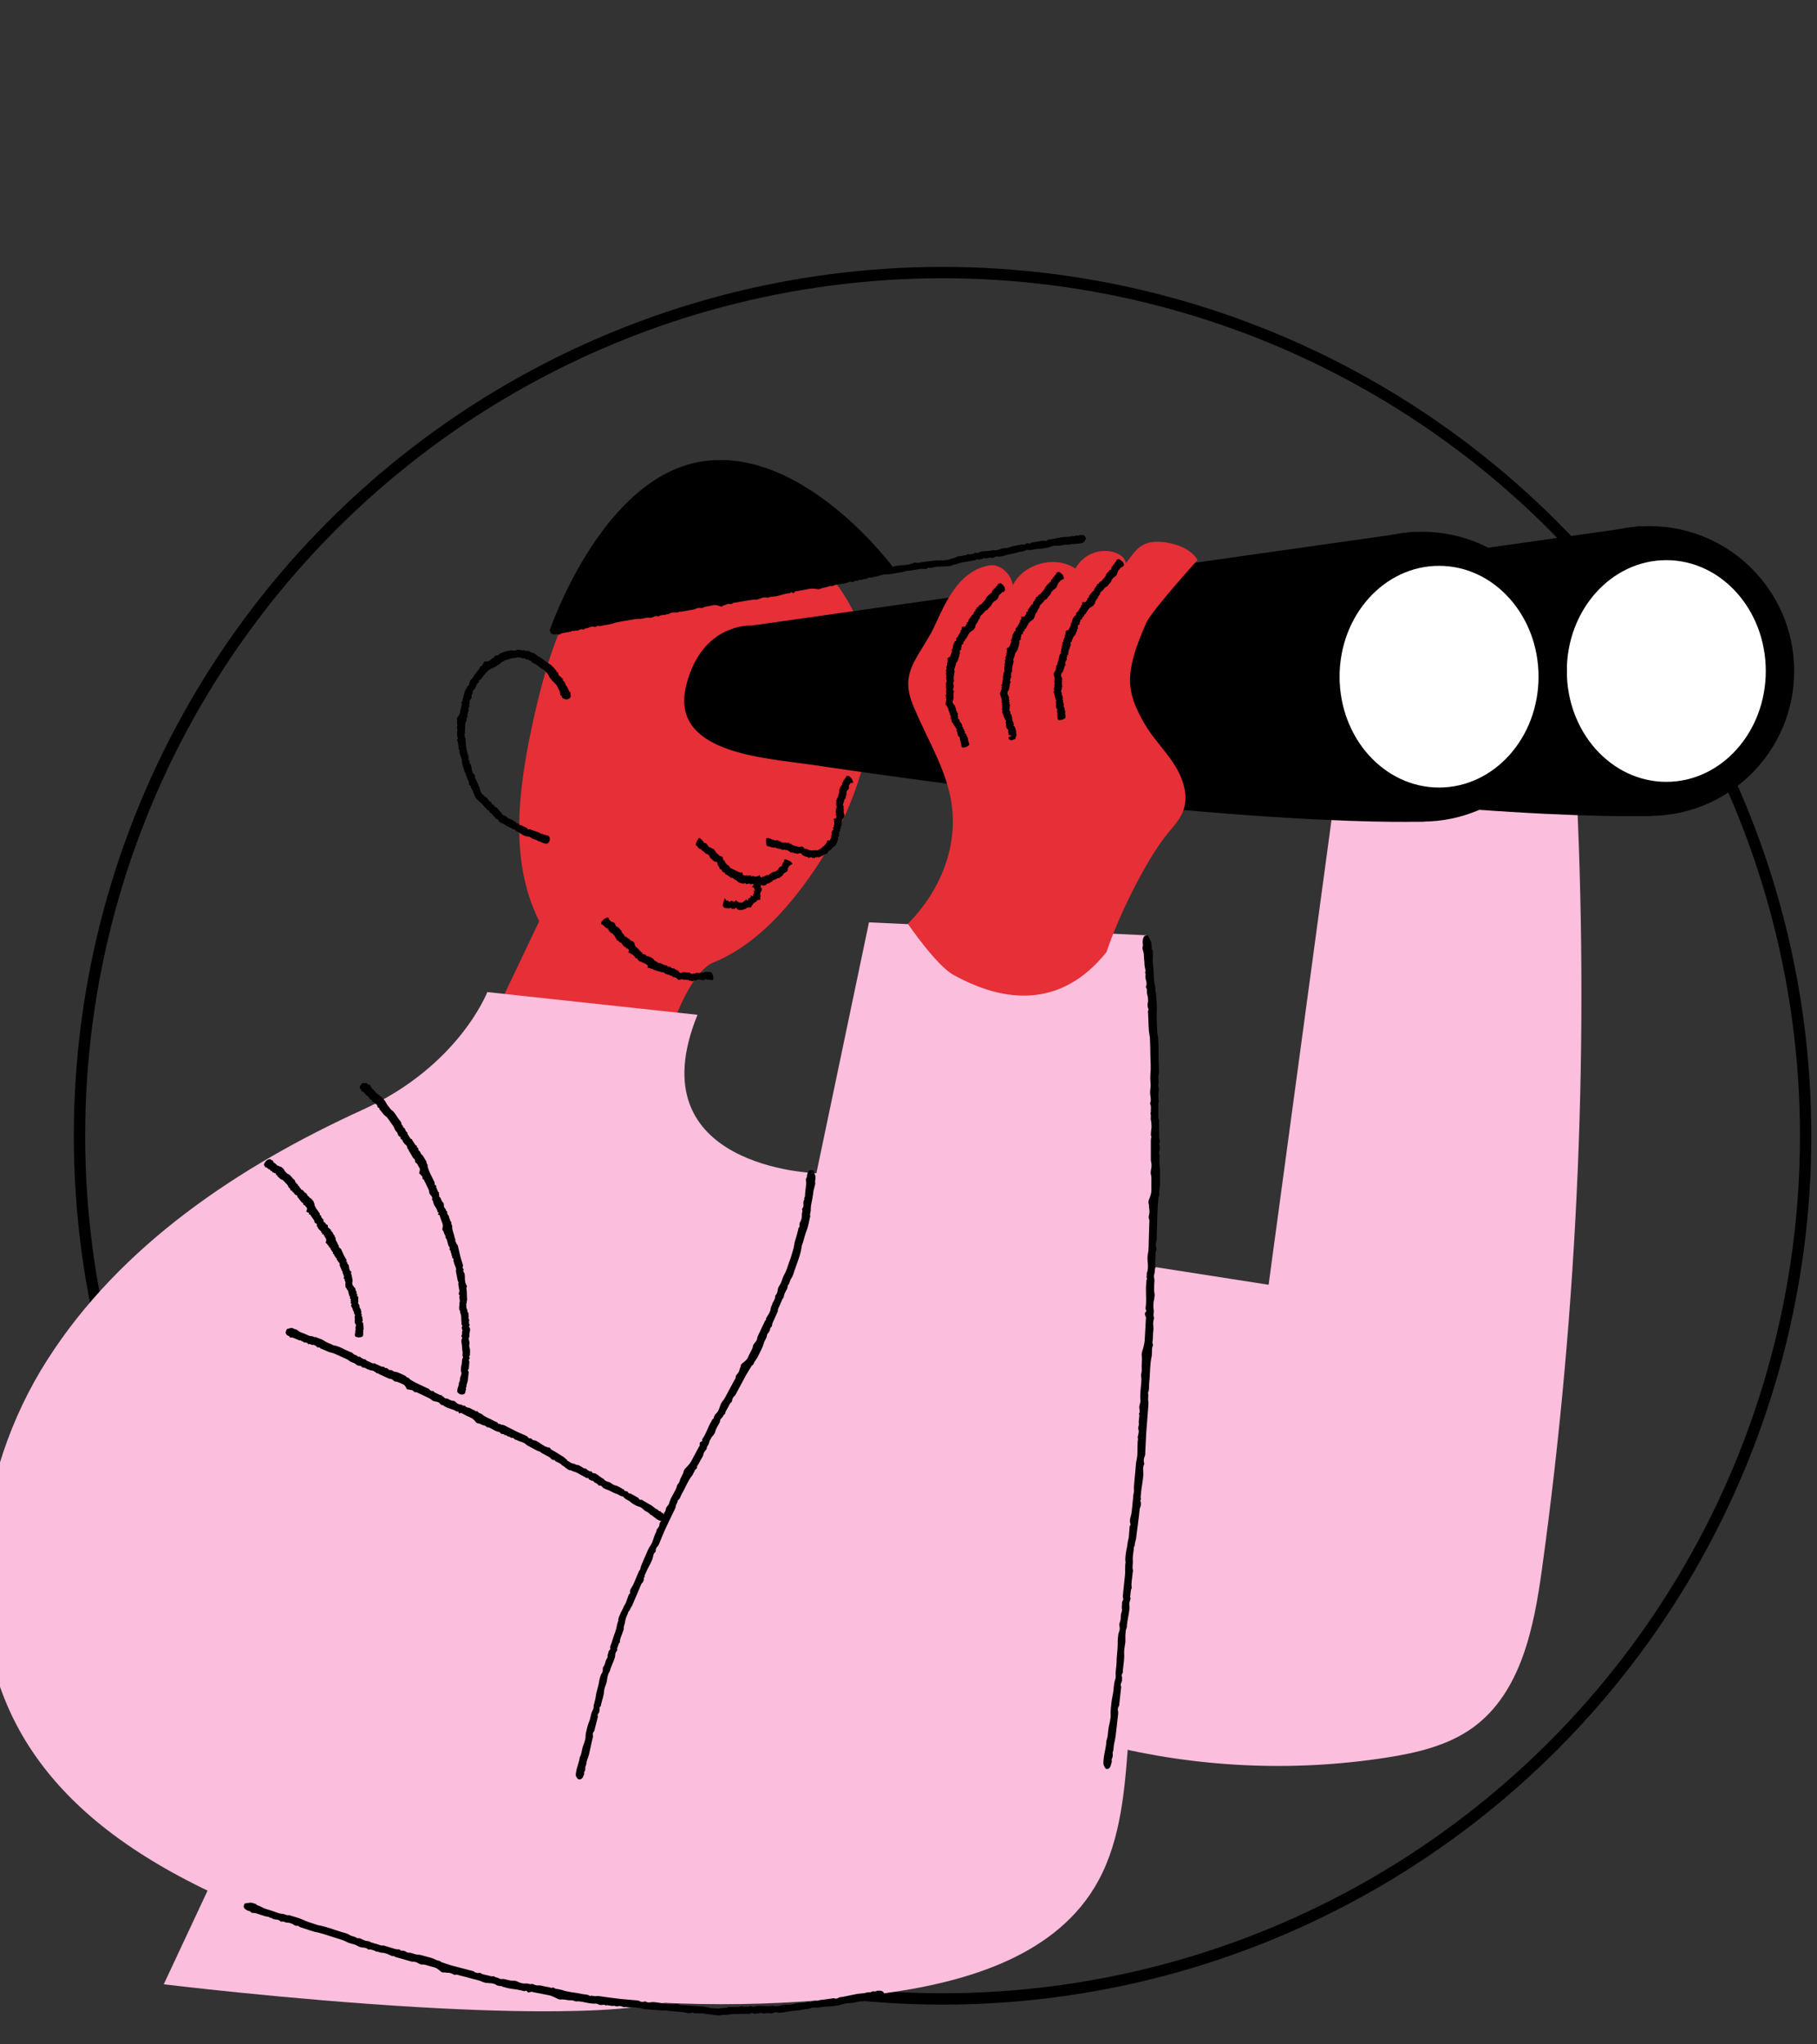 <?xml version="1.0" encoding="UTF-8"?>
<svg id="a" data-name="Layer 1" xmlns="http://www.w3.org/2000/svg" viewBox="0 0 160 180">
  <rect x="0" y="0" width="160" height="180" fill="#333333" stroke="none"/>
  <defs>
    <style>
      .b {
        fill: #fff;
      }

      .c {
        fill: none;
        stroke: #000;
        stroke-miterlimit: 10;
      }

      .d {
        fill: #fbbedc;
      }

      .e {
        fill: #e62f36;
      }
    </style>
  </defs>
  <circle class="c" cx="83" cy="100" r="76"/>
  <g>
    <path class="e" d="M62.85,84.74c3.24-1.35,5.79-3.95,7.89-6.76,4.68-6.26,7.53-14.5,5.26-21.98-2.27-7.48-10.94-13.11-18.19-10.18-6.54,2.63-9.22,10.32-10.76,17.19-1.34,6.01-2.33,12.59.43,18.1l-6.06,12.73,16.01,2.5s2.19-10.27,5.42-11.61Z"/>
    <path class="d" d="M19.79,163.23l-5.37,11.48s43.28,5.31,47.63.07l-42.26-11.55Z"/>
    <path class="d" d="M101.65,111.55l10.06,1.57,6.5-48.03,20.52,2.61c1.25,23.51.27,47.14-2.95,70.47-.71,5.15-1.84,10.83-6.04,13.91-2.22,1.62-4.99,2.26-7.71,2.68-8.2,1.27-16.65.87-24.7-1.15"/>
    <path class="d" d="M76.52,81.21l-4.63,22.09s-15.97-.44-10.47-13.95l-18.51-2s-2.5,6.5-10.93,10.34c-10.92,4.97-21.37,11.93-27.82,22.05-6.46,10.11-8.09,23.94-1.6,34.03,4.45,6.92,11.96,11.24,19.55,14.41,17.42,7.28,36.78,9.85,55.5,7.36,7.16-.95,14.97-3.15,18.74-9.31,2.22-3.62,2.64-8.03,2.96-12.26,1.98-26.06,2.94-45.51,1.64-71.62"/>
    <path d="M49.22,55.04c.24-.09.52,0,.79-.07.27-.07.56-.11.84-.15.14-.02.27-.07.4-.13.13-.06.29,0,.4-.13,0-.01.04,0,.06-.01.34-.06.67-.16,1.01-.16.39,0,.76-.11,1.14-.15.59-.23,1.23-.25,1.84-.38.19-.04.38-.1.59-.06.18.04.37-.12.56-.03.02,0,.05-.02.07-.03.06-.02.12-.06.18-.06q.37,0,.65-.11s.09.03.13.02c.16-.02.33-.04.49-.08.14-.04.31,0,.43-.13.03-.03.09-.02.14-.03.15-.03.31-.05.46-.08.17-.04.36-.02.52-.14.07-.05.2.03.24,0,.08-.06.15-.08.23-.09.08,0,.17.02.24,0,.07-.01.13-.07.2-.09.17-.04.36-.03.51-.1.16-.08.33-.1.49-.13.17-.04.35-.05.52-.1.13-.03.26,0,.39,0,.13,0,.26-.1.39,0,0,0,.02,0,.03,0,.26-.03.53-.04.79-.08.45-.07.9-.16,1.36-.23.13-.02.26-.08.39-.01.03.01.08-.02.11-.02.13.03.2-.16.34-.1.12.05.23,0,.34-.02.13-.01.25-.05.38-.06.09-.01.16-.04.23-.1.11.08.24,0,.36.02.08.02.2.03.25-.02.11-.1.23-.08.35-.11.17-.04.36-.04.52-.15.07-.04.17-.04.26-.05.08,0,.17.02.25.01.15-.02.29-.05.43-.13.12-.07.29,0,.4-.13.01-.02.06-.02.08-.02.15.02.28.02.42-.06.12-.07.28-.06.43-.08.15-.03.31-.07.46-.07.1,0,.12-.15.25-.08.07.04.19,0,.28-.02.1-.01.19-.05.29-.05.5.03.97-.15,1.46-.2.21-.02.41-.14.62-.05.13-.12.32-.07.45-.16.08-.06.16-.06.24-.08.53-.1,1.06-.18,1.59-.28.35-.07.69-.16,1.04-.23.1-.02.19-.05.31,0,.09.03.23,0,.32-.08.02-.02.06-.04.07-.03.22.1.39-.07.59-.11.38-.08.77-.06,1.14-.13.08-.02.18,0,.23-.09.08.07.12.02.19-.03.07-.05.2-.08.28-.05.1.04.19,0,.28,0,.1-.01.19-.04.29-.05.41-.05.82-.11,1.23-.15.08,0,.16.01.25.01.08,0,.16-.06.25,0,.03.02.11-.01.17-.02.2-.03.43-.03.6-.12.17-.09.37-.05.52-.19.04-.04.13-.02.2-.04.27-.07.56-.03.8-.2.11.06.22.02.33,0,.08-.02.18,0,.23-.09,0-.01.03-.02.05-.02.1,0,.2.04.3,0,.09-.03.15-.09.25-.11.36-.06.73-.02,1.08-.13.11.05.22.02.33,0,.2-.03.37-.15.57-.16.19-.01.4-.03.57-.1.3-.13.62-.14.92-.21.08-.02.16-.06.25,0,.02.02.11,0,.13-.04.04-.06.11-.04.15-.07.13-.08.3.11.42-.07.15-.03.31-.05.46-.08s.31-.06.46-.08c.07-.01.14-.04.22,0,.06.03.18.01.22-.03.1-.1.23-.09.35-.11.35-.07.71-.13,1.07-.19.16-.02.32-.02.48-.03.16,0,.31-.09.48-.05.01,0,.03,0,.04,0,.06-.02.12-.06.18-.07.08,0,.2.04.24,0,.08-.08.15-.02.22-.03.2-.02.35.12.36.31,0,.04-.01.09-.04.13-.14.23-.14.22-.43.29-.36.08-.73.02-1.08.13-.25-.06-.49.05-.74.07-.26.02-.53-.02-.76.08-.23.1-.48.13-.72.17-.18.03-.38.02-.56.05-.19.02-.38.09-.58.09-.12,0-.25-.04-.36.02-.23.13-.49.1-.72.18-.32.12-.66.14-.98.23-.17.05-.34.11-.52.14-.08.01-.16.03-.25,0-.1-.03-.22,0-.32.07-.04.03-.11.06-.16.05-.18-.06-.34,0-.51.04-.1.02-.24-.04-.29,0-.1.08-.2.07-.29.09-.07.02-.15.06-.22,0-.02-.02-.09-.01-.11,0-.1.12-.25.09-.37.12-.31.06-.61.11-.92.16-.26.04-.48.19-.75.19-.14.13-.32.11-.49.14-.13.02-.26,0-.39.01s-.25.04-.39.02c-.17-.02-.36.06-.55.08-.1.01-.2.09-.31,0-.01-.01-.06,0-.07.02-.11.12-.28.12-.41.1-.2-.03-.38.03-.57.05-.15.02-.31.06-.46.08-.11.01-.22.05-.34.03-.09-.02-.2.06-.31.08-.1.02-.21.04-.32.06-.12.02-.23.04-.35.06-.12.02-.23.04-.35.06-.13.02-.25.05-.38.06-.12.01-.24,0-.36,0-.33.05-.64.21-.98.23-.08.09-.17.05-.27.05-.09,0-.19,0-.27.08-.02.02-.07.03-.1.04-.08.03-.16-.03-.25.04-.06.05-.17.03-.25.05-.09.02-.2,0-.26.09-.18-.11-.3.13-.47.09-.05-.01-.11,0-.16-.01-.03,0-.06-.01-.08,0-.4.2-.85.17-1.27.28-.05.01-.1.05-.15.07-.02.01-.05.02-.08.02-.24,0-.24,0-.45.08-.05.02-.11.02-.17.04-.14.04-.29.04-.43.12-.14.08-.32.01-.49,0-.15-.01-.29-.03-.44,0-.38.08-.77.14-1.15.21-.05,0-.12,0-.14.03-.09.12-.18.2-.31.05,0,0-.05,0-.05.01-.08.12-.21.09-.32.11-.41.06-.79.25-1.21.27-.07,0-.15.05-.2.02-.09-.06-.11.07-.19.05-.06-.01-.14.05-.2.03-.2-.07-.4,0-.56.06-.15.06-.31.13-.46.12-.29-.02-.57.06-.85.1-.29.04-.58.1-.87.15-.12.02-.25,0-.34.11-.02.02-.07.02-.11.02-.09,0-.19-.02-.27,0s-.17.07-.26.1c-.07.02-.14.02-.2.09-.05.05-.15.03-.24,0-.19-.07-.38-.14-.59-.08-.19.05-.38.07-.58.11-.08.02-.16.02-.24.08-.07.06-.2.06-.3.05-.16-.02-.29,0-.43.08-.05.03-.11.04-.16.05-.34.06-.67.12-1.01.18-.08.01-.16.05-.24-.01-.04.09-.13.08-.2.09-.11.01-.22,0-.33,0-.13.01-.25.04-.37.12-.11.07-.27.02-.38.11-.02.02-.08-.02-.11-.01-.14.04-.31,0-.43.13,0,.01-.04.02-.06,0-.19-.08-.34.03-.5.09-.18.06-.36,0-.53.03-.2.04-.41.11-.61.1-.34-.02-.67.08-1,.13-.34.05-.67.11-1.01.18-.15.03-.28.09-.43.13-.16.04-.33.06-.49.09-.15.03-.31.06-.46.08-.07.01-.15.06-.22,0-.02-.01-.06,0-.08,0-.12.1-.25.12-.39.07-.04-.01-.09.02-.14.01-.13,0-.23.08-.34.12-.1.04-.24-.01-.32.11-.01.02-.06.03-.08.02-.25-.14-.44.2-.68.07-.07.12-.18.02-.24.04-.09.04-.18.08-.29.1-.1.01-.19.03-.29.05-.17.04-.36.03-.52.14-.05.04-.16.08-.25,0-.02-.01-.05,0-.08,0-.19.06-.44.02-.51-.12-.04-.08-.06-.19-.05-.28,0-.05.08-.09.13-.13.08-.07.16-.16.25-.2.11-.05.25-.05.4-.08Z"/>
    <path d="M71.79,104.08c.01.31-.16.61-.18.96-.04.34-.11.68-.18,1.02-.03.17-.04.34-.04.51,0,.17-.1.34-.04.51,0,.02,0,.05-.02.07-.1.41-.15.83-.31,1.21-.17.44-.25.9-.42,1.34-.09.77-.41,1.48-.65,2.2-.07.23-.13.46-.28.67-.13.18-.12.45-.3.61-.02.01,0,.06-.01.09-.02.08-.02.16-.06.23-.22.38-.22.38-.3.74,0,.04-.07.07-.09.12-.08.19-.17.37-.24.55-.06.17-.2.32-.17.52,0,.04-.04.11-.07.16-.08.17-.16.35-.23.52-.08.2-.21.38-.22.61,0,.1-.16.18-.16.24,0,.11-.04.2-.09.29-.05.09-.13.15-.17.24-.04.08-.03.17-.06.25-.08.2-.22.38-.26.58-.05.21-.15.38-.23.57-.09.19-.2.38-.28.57-.07.15-.17.26-.26.39-.09.13-.1.32-.27.39,0,0-.01.02-.02.03-.17.28-.34.55-.5.83l-.79,1.47c-.08.14-.12.3-.27.39-.03.02-.04.09-.07.12-.12.11-.03.3-.16.39-.12.08-.16.22-.23.34l-.22.4c-.05.09-.09.18-.09.28-.15.05-.17.23-.27.33-.07.06-.16.17-.17.25,0,.17-.1.28-.17.41-.09.19-.23.37-.26.59-.02.09-.09.19-.15.28-.06.08-.14.14-.19.23-.09.15-.18.31-.22.5-.03.16-.21.28-.19.47,0,.02-.03.07-.05.09-.12.13-.22.25-.25.45-.03.16-.16.31-.24.47-.09.17-.17.34-.28.49-.07.09.03.21-.12.29-.08.04-.12.18-.18.28-.06.1-.1.22-.17.31-.38.46-.57,1.04-.87,1.54-.13.21-.17.49-.39.64,0,.2-.17.35-.18.54-.01.11-.06.2-.1.28-.28.58-.57,1.16-.84,1.75-.18.39-.33.79-.49,1.18-.05.11-.08.22-.19.32-.08.07-.15.23-.14.37,0,.03,0,.08-.02.09-.23.16-.19.44-.28.66-.17.43-.43.81-.6,1.25-.04.09-.12.18-.06.29-.1.04-.09.11-.09.21,0,.1-.06.25-.13.31-.1.08-.12.19-.17.29-.05.11-.09.22-.13.33l-.59,1.37c-.04.09-.1.17-.15.25-.05.09-.04.2-.15.26-.04.02-.05.12-.08.19-.09.23-.22.47-.24.7-.01.23-.16.42-.12.65.01.06-.05.15-.07.23-.08.32-.29.61-.27.96-.11.09-.14.23-.18.36-.03.09-.1.19-.05.29,0,.01,0,.05-.01.06-.06.11-.14.19-.17.32-.02.11,0,.21-.04.33-.13.42-.36.8-.45,1.23-.1.09-.13.23-.17.36-.07.23-.05.47-.14.7-.08.22-.18.45-.19.68-.02.39-.17.74-.25,1.11-.02.09-.02.21-.12.27-.02.02-.04.12-.03.15.04.07-.01.14-.01.2.01.18-.24.29-.13.49l-.14.55-.14.55c-.02.08-.02.17-.1.25-.05.05-.09.19-.07.26.05.16-.02.29-.05.43l-.28,1.27c-.04.19-.12.36-.18.55-.06.18-.04.39-.15.56,0,.01,0,.03,0,.05,0,.08,0,.16-.01.23-.02.09-.12.21-.1.27.04.12-.04.18-.06.26-.07.23-.25.35-.43.29-.04-.01-.08-.05-.11-.09-.16-.25-.15-.25-.09-.6.07-.44.27-.84.32-1.28.17-.26.16-.58.25-.86.09-.3.24-.58.25-.89,0-.31.09-.59.16-.88.05-.22.15-.43.22-.65.07-.23.1-.47.18-.68.05-.13.16-.26.15-.41,0-.31.15-.58.18-.88.04-.41.19-.79.27-1.18.04-.21.07-.43.14-.63.03-.09.05-.19.12-.28.07-.09.12-.24.1-.39,0-.06,0-.15.04-.19.14-.16.17-.38.23-.57.04-.12.16-.24.15-.32-.02-.14.04-.25.07-.37.02-.08.03-.19.12-.24.03-.01.06-.09.05-.12-.05-.17.05-.31.1-.46.11-.36.23-.72.36-1.08.11-.29.11-.61.25-.9-.03-.22.09-.4.16-.59.05-.15.14-.28.21-.42.07-.14.11-.29.21-.43.12-.17.16-.41.25-.62.05-.11.05-.26.17-.33.02,0,.04-.06.03-.09-.03-.19.06-.36.15-.48.14-.2.2-.41.3-.62l.22-.52c.06-.12.09-.25.18-.37.07-.09.08-.24.12-.36l.15-.36.17-.39.17-.39c.06-.14.12-.29.19-.42.07-.13.16-.24.23-.37.18-.36.24-.77.45-1.13-.02-.13.07-.21.14-.3.06-.09.14-.19.12-.32,0-.04.02-.08.04-.13.03-.09.13-.14.13-.27,0-.09.09-.19.13-.29.04-.1.14-.19.1-.32.21-.12.1-.37.25-.52.04-.05.08-.1.12-.16.02-.03.05-.05.06-.08.12-.52.45-.94.66-1.42.03-.06.03-.13.05-.19,0-.03.02-.06.04-.09.18-.23.17-.23.25-.49.02-.07.06-.12.09-.19.07-.17.18-.31.21-.5.04-.19.22-.32.35-.47.12-.13.23-.26.32-.43l.67-1.25c.03-.05.09-.11.08-.15-.02-.17-.02-.3.19-.34.01,0,.03-.04.03-.06-.04-.15.08-.26.15-.37.25-.43.39-.92.66-1.34.04-.07.07-.18.13-.2.11-.05.03-.15.1-.22.05-.05.07-.17.12-.21.2-.14.29-.38.36-.58.06-.19.13-.38.24-.52.23-.27.36-.59.53-.89.17-.31.34-.62.5-.93.07-.13.18-.25.16-.41,0-.03.04-.09.06-.12.06-.09.15-.17.2-.26.05-.1.07-.21.1-.31.03-.08.08-.15.08-.25,0-.08.08-.16.17-.23.18-.14.37-.28.48-.53.09-.22.21-.42.31-.63.04-.09.09-.17.1-.28,0-.1.09-.24.17-.33.13-.14.21-.29.23-.47,0-.06.04-.13.07-.19l.53-1.12c.04-.09.07-.19.17-.24-.05-.09.02-.18.06-.25.06-.12.15-.22.21-.34.07-.14.13-.28.14-.45.01-.15.15-.28.15-.45,0-.03.07-.07.08-.11.06-.17.2-.32.16-.51,0-.02.01-.05.02-.06.18-.15.18-.37.22-.57.05-.22.21-.37.29-.57.09-.23.15-.48.27-.69.21-.35.3-.74.44-1.12.15-.38.26-.78.37-1.17.05-.17.06-.35.1-.53.05-.19.11-.38.17-.57l.14-.54c.02-.08.01-.19.1-.24.02-.01.04-.06.03-.09-.04-.17,0-.32.11-.47.03-.04.03-.11.05-.16.06-.14.03-.29.04-.43,0-.13.1-.26.02-.4-.01-.02,0-.08.02-.1.22-.22-.02-.57.19-.8-.08-.12.05-.21.05-.29,0-.12,0-.24.02-.36.02-.12.03-.23.04-.35.01-.21.08-.42.02-.64-.02-.07-.02-.21.07-.28.02-.01.02-.06.02-.09,0-.23.12-.51.27-.55.09-.03.2-.01.28.02.04.02.06.12.08.19.04.12.11.23.12.36.01.15-.03.31-.05.5Z"/>
    <path d="M25.99,117.03c.2.03.34.23.55.3.21.06.41.16.61.25.1.05.21.07.32.07.11,0,.19.13.32.07.01,0,.03.01.04.02.24.1.51.17.73.32.25.18.54.25.81.39.5.07.91.36,1.36.54.14.06.29.09.41.23.1.11.29.07.37.23,0,.01.04,0,.06,0,.05,0,.11,0,.15.03.23.17.23.17.47.22.03,0,.04.06.07.08.11.06.23.12.35.16.11.04.19.15.34.09.03-.01.07.03.1.04.11.05.22.11.33.15.13.05.24.15.4.12.07-.01.11.12.15.11.08-.01.14,0,.19.04.05.03.09.1.15.12.05.02.12,0,.17.02.13.05.24.15.38.16.14,0,.26.07.38.12.13.05.25.12.38.17.1.04.17.12.25.18.08.06.21.04.25.18,0,0,.01,0,.02.01.18.11.35.22.54.31l.97.46c.09.04.2.06.25.18,0,.03.06.02.08.04.07.09.21-.03.26.08.05.1.14.1.22.15l.27.13c.06.03.12.05.19.03.02.12.15.11.21.19.04.05.11.12.16.11.12-.03.19.04.28.08.13.05.24.14.4.13.07,0,.13.05.18.09.05.04.09.1.14.13.1.06.21.11.33.11.11,0,.18.14.32.09.02,0,.05.01.06.03.08.09.16.15.29.15.11,0,.21.09.31.14.11.05.23.09.32.17.06.05.16-.06.2.06.02.06.12.08.18.12.07.04.15.05.2.1.29.27.67.36,1,.56.14.09.33.08.41.27.14-.03.23.1.36.09.08,0,.13.03.19.05l1.12.57c.25.12.51.21.76.33.07.03.14.06.19.15.04.07.13.12.24.09.02,0,.06,0,.06.01.08.19.28.14.42.21.27.13.49.34.76.47.06.03.1.1.19.04,0,.09.06.08.13.07.07,0,.17.04.19.11.04.09.11.1.17.14.06.04.14.07.2.11l.82.51c.05.03.09.09.14.14.05.04.13.04.14.14,0,.04.07.05.11.07.14.08.27.2.43.21.15.01.25.15.42.12.05-.01.09.05.14.07.2.08.35.27.59.26.03.1.12.13.2.17.06.03.1.1.19.05.01,0,.03,0,.04.01.06.06.09.14.17.16.07.02.15,0,.22.04.25.14.44.36.71.47.03.1.12.13.19.18.13.08.3.07.43.17.12.09.25.19.4.22.25.05.44.21.66.32.06.03.13.04.14.14,0,.02.07.05.09.04.06-.03.09.03.13.03.12,0,.11.25.28.16l.32.18.32.18s.11.04.13.12c.02.05.09.1.14.09.12-.03.19.05.27.1.25.14.49.28.73.42.1.07.19.16.29.23.1.08.24.09.31.22,0,0,.02.01.03.02.05.01.1.02.14.04.05.04.09.14.13.13.09-.02.1.06.14.1.12.09.13.28.02.43-.02.03-.06.06-.1.08-.23.11-.22.1-.42,0-.25-.13-.43-.37-.7-.48-.11-.19-.31-.22-.47-.34-.16-.12-.29-.3-.49-.34-.2-.04-.36-.15-.52-.24-.13-.07-.23-.18-.35-.26-.13-.08-.27-.14-.39-.23-.07-.06-.12-.17-.22-.18-.21-.02-.34-.18-.53-.23-.26-.07-.47-.23-.71-.32-.13-.05-.26-.09-.38-.16-.05-.03-.11-.06-.15-.13-.04-.07-.13-.12-.23-.11-.04,0-.1,0-.12-.04-.07-.14-.2-.17-.32-.23-.07-.04-.11-.16-.17-.15-.1.01-.16-.05-.23-.08-.05-.02-.12-.03-.13-.12,0-.02-.05-.06-.07-.05-.13.04-.2-.05-.29-.1-.22-.11-.43-.23-.64-.35-.17-.1-.39-.1-.55-.23-.16.03-.26-.07-.37-.14-.09-.05-.16-.13-.24-.19s-.17-.09-.25-.18c-.09-.11-.25-.14-.37-.22-.07-.04-.17-.03-.19-.15,0-.02-.04-.03-.05-.03-.14.04-.24-.05-.3-.12-.1-.13-.24-.17-.37-.25l-.32-.17c-.07-.05-.16-.07-.22-.15-.05-.06-.15-.06-.23-.09-.08-.03-.15-.08-.22-.11l-.24-.13-.24-.13c-.09-.05-.18-.08-.26-.14-.08-.05-.14-.13-.22-.18-.23-.13-.5-.15-.72-.3-.1.03-.13-.05-.19-.09-.05-.04-.11-.11-.21-.07-.03,0-.06-.01-.08-.02-.06-.02-.08-.11-.17-.09-.06,0-.12-.06-.18-.08-.07-.03-.12-.11-.21-.05-.05-.18-.25-.05-.33-.16-.03-.04-.06-.06-.09-.09-.02-.02-.03-.04-.05-.04-.35-.04-.61-.28-.92-.4-.04-.01-.09,0-.13-.02-.02,0-.04-.01-.06-.02-.14-.13-.14-.12-.32-.16-.04,0-.08-.04-.12-.05-.11-.04-.2-.11-.33-.11-.13,0-.2-.15-.3-.25-.08-.08-.16-.17-.27-.22-.28-.12-.55-.26-.82-.4-.03-.02-.07-.06-.1-.05-.12.05-.22.08-.22-.11,0,0-.03-.02-.04-.02-.11.06-.18-.03-.25-.07-.28-.15-.62-.18-.89-.36-.04-.03-.12-.04-.13-.08-.03-.09-.11,0-.15-.05-.03-.04-.11-.03-.14-.08-.08-.16-.24-.2-.38-.22-.13-.02-.26-.05-.35-.13-.17-.16-.38-.23-.58-.33-.2-.1-.41-.2-.62-.29-.09-.04-.16-.12-.28-.07-.02,0-.06-.02-.08-.04-.06-.04-.1-.11-.17-.14-.06-.03-.14-.02-.21-.04-.06-.01-.1-.05-.17-.03-.05.02-.11-.04-.15-.12-.08-.15-.16-.3-.32-.35-.14-.05-.28-.13-.42-.18-.06-.02-.11-.06-.19-.04-.07.01-.16-.05-.21-.11-.09-.09-.18-.14-.31-.14-.04,0-.09-.02-.13-.04l-.72-.33c-.06-.03-.13-.04-.15-.12-.07.06-.12,0-.17-.02-.07-.04-.14-.11-.21-.15-.09-.05-.18-.08-.3-.08-.1,0-.18-.11-.3-.09-.02,0-.04-.06-.07-.06-.11-.03-.19-.15-.34-.09-.01,0-.03,0-.04-.02-.07-.16-.23-.13-.36-.16-.14-.03-.23-.17-.35-.22-.15-.06-.31-.1-.43-.2-.21-.18-.46-.24-.69-.36-.24-.11-.48-.22-.73-.32-.11-.04-.23-.05-.34-.09-.12-.04-.24-.1-.36-.15l-.33-.14c-.05-.02-.12-.02-.14-.1,0-.02-.03-.04-.05-.03-.13.03-.22-.01-.29-.12-.02-.03-.07-.03-.1-.05-.08-.07-.19-.04-.28-.05-.09-.02-.15-.12-.26-.05-.02,0-.05,0-.06-.02-.09-.23-.38-.03-.47-.25-.1.07-.12-.07-.18-.07-.08,0-.16-.01-.23-.05-.07-.03-.14-.06-.21-.09-.13-.04-.24-.14-.4-.11-.05,0-.14,0-.16-.11,0-.02-.03-.03-.05-.03-.15-.03-.29-.18-.27-.34.01-.09.06-.19.11-.26.03-.04.1-.04.15-.05.09-.02.18-.07.26-.06.1.01.18.07.3.12Z"/>
    <path d="M23.96,102.15c.1.03.1.19.19.24.1.05.17.13.25.21.04.04.09.05.16.06.06,0,.05.11.16.06,0,0,.01,0,.02.01.1.09.23.15.28.28.06.15.2.22.29.34.27.07.36.32.55.48.06.05.13.09.13.2,0,.09.14.07.1.2,0,.01.02,0,.04,0,.03,0,.07,0,.07.03.05.14.04.15.16.19.01,0-.01.05,0,.06.04.05.07.1.12.15.04.04.03.13.15.1.03,0,.03.03.04.04.04.05.07.1.12.13.05.05.06.13.17.12.05,0,0,.1.02.1.05,0,.08.02.09.05.01.03,0,.08.02.1.02.02.07.01.09.03.05.05.06.13.13.15.08.02.11.08.16.13.05.05.08.11.13.16.04.04.03.1.04.15.01.05.11.05.04.15,0,0,0,0,0,0,.04.09.08.2.13.28l.3.43s.09.06.04.15c0,.02.02.02.02.04-.01.07.15,0,.11.09-.04.07.02.09.04.13.02.05.05.08.08.12.01.03.04.05.1.05-.07.09.02.09,0,.16-.01.04-.01.09.03.09.09,0,.08.06.12.09.05.05.06.13.16.14.04,0,.05.05.06.08,0,.03,0,.08,0,.11.02.05.05.1.13.12.07.02.01.12.13.11.02,0,.02.02.02.03-.01.07-.01.12.07.15.07.02.06.09.09.14.03.05.08.1.08.16,0,.04.14-.01.08.07-.03.04.01.07.03.11.02.03.05.06.05.1-.02.22.15.35.2.53.02.08.14.11.06.24.11,0,.07.11.15.13.05.01.06.04.08.07l.25.56c.06.12.15.23.21.35.02.03.04.06,0,.12-.03.04-.01.1.07.11.02,0,.03.01.03.02-.1.12.06.14.09.21.06.14.03.3.1.44.01.03-.01.08.08.07-.06.05-.02.05.02.07.04.02.07.06.04.1-.04.05-.01.08,0,.11,0,.04.02.07.03.11.03.16.06.31.09.47,0,.03-.02.07-.02.1,0,.03.05.05-.02.1-.02.02,0,.04.01.06.02.07,0,.17.08.22.08.05.02.14.15.17.03,0,.01.05.03.07.05.09,0,.22.14.29-.06.06-.04.1-.02.14.01.03-.02.08.07.08.01,0,.01.01.01.02-.01.04-.06.09-.03.13.02.03.08.05.09.08.04.14-.04.29.03.42-.06.05-.04.09-.03.14.01.08.11.13.11.21,0,.08,0,.16.05.22.1.1.08.23.12.35,0,.03.04.06-.03.1-.02.01,0,.04.02.05.06.01.03.04.05.05.06.04-.14.13.02.16l.03.18.03.18s.02.05-.03.09c-.03.02-.03.07,0,.09.09.03.06.09.07.13.02.14.04.28.04.41,0,.06-.02.12-.04.19-.01.06.05.12-.02.19,0,0,0,.01,0,.02.01.02.04.04.04.07,0,.03-.07.08-.04.09.06.03,0,.06,0,.08-.01.08-.16.14-.36.14-.04,0-.09,0-.12-.01-.21-.05-.2-.05-.23-.16-.03-.13.08-.28.02-.41.1-.1.02-.19.03-.28.01-.1.09-.21.02-.29-.08-.08-.08-.17-.09-.27,0-.07.02-.14.02-.21,0-.07-.04-.14-.02-.22.01-.05.07-.1.02-.14-.1-.07-.04-.18-.1-.26-.09-.11-.07-.24-.14-.35-.04-.06-.08-.12-.09-.18,0-.03-.01-.06.02-.1.03-.04.03-.09-.04-.12-.03-.01-.05-.04-.03-.05.07-.08.02-.13,0-.19,0-.04.06-.1.02-.12-.07-.02-.05-.07-.07-.1-.01-.02-.05-.05.02-.09.02-.01.02-.04,0-.04-.11-.02-.07-.08-.09-.13-.04-.11-.07-.22-.09-.34-.02-.09-.15-.15-.13-.26-.11-.03-.09-.1-.11-.16-.01-.05,0-.1,0-.15s-.03-.09,0-.15c.03-.08-.04-.13-.05-.2,0-.04-.07-.06,0-.12.01,0,0-.02-.01-.03-.11-.02-.1-.08-.08-.14.04-.09,0-.15-.03-.21-.01-.06-.05-.11-.06-.16,0-.04-.04-.07-.02-.13.02-.04-.05-.07-.07-.1-.02-.04-.03-.07-.04-.11l-.05-.12-.05-.12s-.04-.09-.05-.13c0-.05.01-.1,0-.14-.04-.12-.19-.19-.2-.32-.08,0-.05-.05-.05-.09,0-.03.01-.08-.07-.08-.02,0-.03-.02-.04-.03-.02-.02.03-.08-.03-.09-.04,0-.03-.06-.05-.08-.02-.03.01-.08-.08-.07.1-.11-.11-.08-.08-.16.01-.03,0-.05.01-.07,0-.01.01-.03,0-.03-.18-.09-.16-.28-.27-.4-.01-.02-.05-.02-.07-.03,0,0-.02-.01-.02-.02,0-.1,0-.1-.08-.15-.02-.01-.02-.04-.04-.05-.04-.04-.04-.1-.12-.13-.07-.02-.02-.13,0-.2,0-.06.02-.13-.01-.18-.08-.12-.15-.25-.22-.38,0-.02,0-.05-.03-.04-.11.01-.18.02-.06-.1,0,0,0-.02-.01-.02-.11.02-.09-.04-.1-.08-.06-.14-.25-.2-.29-.36,0-.02-.05-.04-.03-.07.05-.06-.06-.01-.05-.05,0-.03-.05-.04-.03-.07.05-.12-.01-.16-.08-.2-.06-.03-.12-.06-.12-.13,0-.13-.08-.2-.14-.29-.06-.09-.12-.18-.19-.27-.03-.03-.02-.1-.12-.08-.02,0-.02-.02-.03-.03,0-.04,0-.09-.01-.11-.02-.03-.07-.03-.1-.05-.02-.02-.03-.04-.09-.04-.04,0-.04-.04-.02-.1.04-.11.08-.22.02-.28-.06-.05-.09-.11-.14-.17-.02-.02-.03-.05-.09-.05-.05,0-.07-.05-.07-.09,0-.07-.02-.12-.1-.13-.03,0-.04-.02-.05-.04l-.24-.3s-.06-.04-.02-.1c-.08.04-.08,0-.09-.03-.02-.04-.02-.09-.04-.13-.03-.04-.06-.07-.13-.08-.06,0-.04-.09-.13-.09-.02,0,0-.04,0-.05-.05-.03-.03-.13-.15-.09,0,0-.02,0-.01-.02.04-.12-.06-.11-.13-.14-.07-.03-.04-.14-.09-.18-.05-.05-.14-.09-.15-.17-.03-.14-.14-.21-.22-.3-.08-.1-.17-.19-.27-.27-.04-.04-.11-.04-.16-.07-.05-.03-.09-.08-.14-.12l-.13-.12s-.06-.02-.03-.09c0-.01,0-.03-.01-.03-.09.02-.12-.01-.11-.1,0-.02-.03-.03-.03-.04-.02-.05-.09-.03-.14-.05-.04-.01-.03-.1-.13-.04-.01,0-.03,0-.02-.02.06-.19-.21-.02-.16-.2-.09.06-.04-.05-.07-.06-.04,0-.09,0-.12-.03-.03-.02-.05-.05-.08-.07-.06-.03-.08-.11-.18-.09-.03,0-.08,0-.05-.09,0-.01,0-.02-.02-.02-.08-.02-.09-.15,0-.28.05-.08.11-.16.18-.22.03-.03.07-.03.11-.05.06-.02.14-.06.18-.05.05,0,.08.06.12.1Z"/>
    <path d="M32.49,95.44c.14.08.16.3.29.41.14.12.25.26.37.39.06.07.13.12.22.16.09.04.08.17.21.16.01,0,.02.02.02.03.14.17.31.31.4.51.1.23.29.39.42.59.35.22.5.62.75.92.08.1.17.18.18.33,0,.13.18.17.15.32,0,.01.03.02.05.03.03.03.08.04.1.08.08.22.07.23.22.35.02.02,0,.06,0,.09.05.09.1.18.17.27.06.07.06.19.2.21.03,0,.04.05.05.07.05.08.1.17.16.25.07.09.09.21.23.26.06.02,0,.13.04.15.06.02.1.06.11.11.02.05,0,.11.03.16.02.04.08.05.11.09.06.09.08.22.17.28.1.07.14.17.2.26.06.09.1.2.17.29.05.07.05.16.07.24.02.08.13.12.07.24,0,0,0,.01,0,.02.06.16.1.32.17.48l.38.78c.03.07.11.14.06.24,0,.02.03.04.03.07-.01.09.17.08.13.18-.04.09.03.14.05.21.02.08.06.15.09.22.02.05.05.09.11.12-.07.1.03.15,0,.23-.01.06-.01.13.03.15.1.04.1.12.13.19.06.1.07.21.18.29.05.03.05.1.07.15.01.05,0,.11,0,.16.02.09.06.18.14.25.07.06.02.19.14.23.02,0,.02.03.02.05-.01.1,0,.18.08.26.07.06.07.17.1.26.03.09.09.18.09.28,0,.06.15.05.09.14-.03.05.02.12.03.17.02.06.06.11.05.18-.02.33.15.6.2.91.02.13.14.24.06.39.12.06.07.19.16.26.05.04.06.09.08.14l.23.99c.06.22.14.43.2.64.02.06.04.12,0,.2-.03.06-.02.15.06.2.02.01.03.03.02.05-.11.15.05.25.08.37.05.24,0,.49.06.73.01.05-.02.12.08.14-.07.05-.03.07.02.12.04.04.06.13.03.18-.05.07-.02.12-.02.18,0,.06.02.12.02.18l.03.78c0,.05-.03.1-.04.16-.01.05.04.1-.03.16-.03.02,0,.07,0,.11.01.13-.02.27.06.38.07.11,0,.24.12.33.03.03,0,.08.01.13.04.17-.05.35.09.52-.07.07-.05.14-.04.21,0,.05-.03.11.06.15.01,0,.01.02,0,.03-.02.06-.07.12-.05.19.02.06.07.1.08.17.02.23-.1.46-.05.69-.07.06-.06.14-.06.21,0,.13.08.24.06.37-.02.12-.04.25,0,.37.08.2.04.4.04.6,0,.05.03.11-.06.15-.02.01-.02.07,0,.08.05.03.02.07.03.1.05.09-.17.17-.02.27l-.02.3-.02.3s.01.09-.05.13c-.04.03-.05.1-.02.14.08.08.04.16.04.23-.02.23-.05.45-.08.68-.02.1-.06.19-.09.29-.03.1.01.21-.07.3,0,0,0,.02,0,.03,0,.04.03.08.02.12-.01.05-.09.11-.06.14.05.07-.02.09-.03.14-.03.12-.2.17-.39.13-.04,0-.08-.03-.12-.05-.19-.14-.18-.14-.17-.32.01-.22.16-.43.14-.66.12-.13.07-.3.11-.44.04-.15.15-.3.1-.46-.05-.16-.03-.31-.02-.46,0-.12.06-.23.07-.34.02-.12,0-.24.03-.36.02-.07.1-.15.06-.22-.08-.16.01-.31-.03-.46-.06-.21-.02-.42-.06-.62-.02-.11-.05-.22-.04-.33,0-.05,0-.1.04-.15.04-.06.04-.14-.02-.2-.02-.03-.04-.08-.02-.1.09-.1.05-.21.05-.31,0-.07.08-.14.04-.18-.06-.06-.04-.13-.05-.19,0-.04-.04-.09.04-.14.02-.01.02-.05,0-.07-.1-.07-.06-.16-.07-.24-.02-.19-.03-.38-.03-.58,0-.16-.12-.3-.09-.47-.11-.09-.08-.2-.09-.3,0-.08.02-.16.03-.24.01-.08-.02-.16.02-.24.04-.11-.02-.23-.02-.34,0-.06-.06-.12.02-.19.01,0,0-.04,0-.05-.11-.07-.09-.17-.06-.25.05-.13.01-.24,0-.35l-.05-.29c0-.07-.04-.13,0-.21.02-.06-.04-.12-.06-.19-.02-.06-.02-.13-.04-.2l-.04-.21-.04-.21c-.01-.08-.03-.15-.04-.23,0-.07.02-.15.01-.23-.04-.2-.19-.38-.19-.59-.08-.04-.04-.1-.04-.16,0-.06.02-.12-.07-.16-.02-.01-.03-.04-.04-.06-.02-.05.04-.1-.03-.15-.04-.03-.02-.1-.04-.15-.02-.05.01-.13-.08-.15.11-.13-.11-.17-.08-.28.01-.04,0-.07.01-.1,0-.02.01-.04,0-.05-.19-.22-.17-.51-.28-.75-.01-.03-.05-.05-.07-.08-.01-.01-.02-.03-.02-.05,0-.15,0-.15-.08-.27-.02-.03-.02-.07-.04-.1-.04-.08-.04-.18-.12-.25-.08-.07-.02-.2,0-.31,0-.09.02-.19-.02-.28-.09-.22-.16-.45-.24-.68-.01-.03,0-.07-.03-.08-.12-.03-.2-.06-.06-.19,0,0,0-.03-.01-.03-.12-.02-.1-.11-.12-.17-.07-.25-.29-.43-.34-.68,0-.04-.06-.08-.03-.12.05-.08-.07-.05-.06-.1,0-.04-.05-.08-.04-.12.06-.15-.02-.25-.1-.33-.07-.08-.14-.16-.14-.26,0-.19-.1-.34-.18-.5-.07-.17-.15-.33-.24-.49-.03-.07-.03-.16-.14-.18-.02,0-.03-.04-.03-.06,0-.06,0-.12-.03-.17-.02-.05-.08-.08-.12-.13-.03-.03-.04-.08-.1-.1-.05-.01-.05-.08-.03-.15.04-.14.08-.28,0-.39-.07-.1-.12-.21-.18-.31-.03-.04-.04-.09-.11-.11-.06-.02-.08-.1-.09-.17,0-.11-.04-.18-.13-.24-.03-.02-.05-.05-.07-.08-.11-.18-.2-.37-.32-.55-.03-.04-.07-.08-.03-.15-.09.01-.09-.04-.11-.08-.03-.06-.03-.14-.06-.2-.04-.07-.09-.14-.17-.18-.08-.04-.06-.15-.16-.18-.02,0,0-.06-.01-.07-.06-.07-.05-.19-.19-.2-.01,0-.02-.02-.02-.03.04-.15-.09-.19-.17-.26-.09-.08-.07-.21-.14-.3-.08-.1-.18-.19-.22-.31-.06-.21-.21-.36-.32-.53-.12-.18-.24-.35-.37-.51-.06-.07-.15-.11-.22-.18-.07-.07-.13-.16-.2-.24l-.18-.22s-.08-.05-.05-.13c0-.02,0-.04-.02-.04-.11-.01-.16-.08-.16-.19,0-.03-.04-.05-.05-.08-.03-.08-.12-.09-.19-.13-.06-.04-.05-.15-.17-.12-.02,0-.04-.02-.04-.04.04-.22-.29-.13-.25-.34-.11.03-.06-.09-.1-.11-.06-.03-.12-.05-.16-.1-.04-.05-.08-.09-.12-.13-.08-.07-.13-.19-.26-.21-.05,0-.1-.04-.08-.13,0-.02-.01-.03-.03-.04-.1-.07-.14-.24-.05-.36.05-.07.13-.15.2-.2.04-.03.09,0,.14,0,.08,0,.17-.01.24.02.07.04.11.11.18.19Z"/>
    <path d="M101.5,83.61c.07.38-.03.8.02,1.23.05.43.07.87.09,1.31.01.22.05.43.1.64.05.2-.02.45.09.64.01.02,0,.06,0,.09.03.53.1,1.06.06,1.58-.04.6.04,1.18.04,1.77.18.96.09,1.93.14,2.9.01.3.05.61-.02.92-.06.27.07.59-.04.86,0,.02.02.08.02.12.02.1.05.2.04.29-.05.56-.06.55,0,1.02,0,.06-.04.12-.04.19,0,.25-.01.51,0,.77.01.23-.05.47.06.69.02.05,0,.15,0,.22v.72c.02.27-.03.55.06.82.04.12-.06.29-.04.36.04.13.05.25.04.38,0,.12-.05.25-.06.37,0,.11.05.22.05.32,0,.27-.04.56,0,.81.05.27.03.52.04.78v.81c0,.21-.05.4-.07.59-.03.2.05.42-.07.59,0,0,0,.03,0,.04-.03.41-.07.82-.09,1.23l-.06,2.12c0,.2.02.41-.07.6-.02.04,0,.12,0,.18-.06.19.11.35.02.54-.08.16-.05.34-.06.52l-.03.59c0,.13,0,.26.04.37-.11.14-.05.36-.1.53-.04.11-.07.29-.04.37.07.19.02.37.02.56,0,.28-.04.55.02.83.03.12,0,.27-.01.4-.01.12-.06.24-.07.37-.02.23-.03.46.01.69.04.2-.07.44.02.64.01.03,0,.09,0,.13-.06.21-.09.41-.05.65.04.2-.02.45-.03.67-.01.24,0,.49-.05.72-.03.15.11.23.01.4-.05.09-.04.28-.05.43-.01.15,0,.31-.03.45-.17.74-.12,1.51-.21,2.26-.04.32.03.66-.12.95.08.23-.02.5.03.72.03.14.02.26.01.38l-.19,2.47-.08,1.63c0,.15,0,.3-.08.46-.05.12-.08.34-.02.51.01.03.02.1,0,.12-.16.3-.05.61-.07.92-.04.59-.18,1.17-.22,1.76,0,.13-.06.27.02.37-.09.09-.05.17-.03.29.03.13.01.33-.04.43-.07.14-.06.28-.08.42l-.05.45-.24,1.89c-.02.12-.06.24-.09.36-.03.12,0,.26-.09.37-.03.04-.02.17-.03.26-.03.31-.11.65-.08.94.03.28-.07.58.01.85.02.08-.02.21-.03.31-.02.42-.15.85-.07,1.27-.09.14-.09.32-.11.5,0,.13-.07.27,0,.38,0,.01,0,.06,0,.08-.04.15-.11.28-.11.45,0,.14.04.26.02.42-.06.56-.22,1.1-.24,1.66-.09.15-.09.32-.11.49-.04.31.02.6-.03.91-.05.29-.11.61-.09.89.03.49-.07.97-.11,1.45,0,.12,0,.27-.09.37-.02.02-.03.16,0,.2.04.08,0,.17.01.25.03.22-.21.41-.07.64l-.08.72-.08.72c-.01.11,0,.22-.08.33-.05.07-.07.26-.05.34.06.19,0,.37-.01.56l-.19,1.66c-.03.24-.09.48-.14.72-.05.24-.02.5-.12.73,0,.02,0,.04,0,.06,0,.1.02.2,0,.29-.02.12-.11.28-.09.35.04.15-.03.23-.05.34-.05.3-.23.47-.42.42-.04-.01-.08-.05-.11-.1-.17-.3-.16-.3-.13-.74.05-.56.23-1.09.25-1.66.15-.35.12-.75.19-1.12.07-.39.2-.78.18-1.16-.02-.39.04-.76.08-1.14.03-.29.11-.57.15-.85.04-.3.05-.6.11-.89.04-.18.13-.36.11-.54-.05-.38.07-.76.07-1.14,0-.52.09-1.03.1-1.54,0-.27,0-.55.04-.82.01-.12.02-.24.08-.37.06-.13.08-.33.04-.51-.02-.07-.02-.19,0-.25.12-.24.11-.51.13-.77.02-.16.12-.34.09-.44-.04-.17,0-.32,0-.47,0-.11,0-.24.08-.33.02-.02.04-.13.03-.16-.08-.19,0-.4,0-.6l.15-1.43c.05-.39-.02-.79.06-1.18-.07-.25,0-.52.02-.78.02-.2.07-.39.11-.59.04-.2.04-.39.1-.59.08-.25.06-.56.1-.84.02-.15-.02-.33.09-.46.01-.02.02-.09,0-.12-.08-.21-.03-.47.03-.64.09-.29.09-.58.13-.86l.07-.72c.02-.17.02-.34.07-.52.04-.13,0-.32.01-.49l.04-.49.05-.54.05-.54c.02-.19.03-.39.05-.58.03-.18.08-.36.1-.54.05-.51-.01-1.03.07-1.54-.06-.15,0-.28.03-.42.02-.13.07-.29,0-.43-.02-.04,0-.11,0-.17,0-.13.08-.23.04-.38-.03-.11.02-.26.02-.4,0-.14.07-.3-.01-.42.16-.24-.03-.49.05-.73.03-.08.04-.16.06-.24,0-.04.03-.09.03-.12-.08-.66.07-1.33.08-1.99,0-.08-.02-.16-.03-.24,0-.04,0-.08,0-.12.07-.36.07-.36.05-.7,0-.09.01-.18.01-.27,0-.23.04-.45,0-.69-.04-.24.08-.49.14-.73.05-.22.11-.43.12-.67l.1-1.8c0-.07.03-.18,0-.22-.09-.18-.15-.33.03-.49,0,0,.01-.07,0-.08-.1-.15-.03-.34-.02-.51.05-.64-.05-1.27.03-1.9.01-.1,0-.24.03-.3.08-.12-.04-.19,0-.3.03-.09-.01-.23.02-.31.12-.28.1-.59.08-.86-.02-.25-.05-.51,0-.73.09-.44.08-.88.09-1.31l.04-1.35c0-.18.05-.38-.04-.55-.02-.03,0-.12,0-.18.02-.14.06-.27.06-.41,0-.14-.03-.28-.04-.41,0-.11,0-.22-.04-.33-.03-.09,0-.23.05-.36.11-.26.21-.53.2-.87-.01-.3,0-.6,0-.9,0-.13,0-.24-.04-.38-.04-.12-.02-.32.01-.47.05-.23.06-.44,0-.67-.02-.08-.02-.17-.02-.26v-1.58c.01-.13,0-.26.06-.36-.08-.08-.06-.22-.05-.33,0-.17.04-.33.05-.5,0-.2,0-.4-.05-.6-.05-.18.03-.41-.04-.61-.01-.04.03-.12.03-.17-.02-.23.06-.48-.06-.68,0-.02,0-.07,0-.09.11-.26.02-.52,0-.78-.03-.28.05-.54.04-.82-.01-.32-.05-.64-.02-.94.06-.52.01-1.03,0-1.54,0-.53-.02-1.05-.04-1.58-.01-.23-.07-.45-.09-.68-.02-.25-.03-.51-.04-.76l-.03-.72c0-.11-.04-.24.02-.34.01-.02.02-.09,0-.12-.09-.2-.09-.4-.03-.61.02-.06,0-.15,0-.22.02-.2-.06-.36-.09-.54-.03-.17.04-.36-.08-.5-.02-.02-.02-.1,0-.13.16-.35-.17-.71-.03-1.05-.11-.13,0-.27-.03-.38-.03-.15-.07-.3-.08-.46,0-.15-.01-.3-.03-.45-.03-.27,0-.55-.11-.82-.03-.09-.06-.26,0-.38.01-.02,0-.08,0-.12-.05-.3.01-.67.15-.76.08-.05.19-.05.28-.03.05.01.08.14.12.22.07.14.15.27.19.42.04.18.03.39.05.63Z"/>
    <path d="M22.6,167.74c.3.05.56.28.89.36.33.09.65.21.97.32.16.06.32.09.49.1.16.02.31.15.49.1.02,0,.04.01.07.02.39.13.81.22,1.17.39.42.21.87.31,1.3.47.75.12,1.45.42,2.17.63.23.06.46.11.67.26.18.12.45.09.62.26.01.01.06,0,.09,0,.08.01.16,0,.23.04.39.19.39.19.76.24.04,0,.08.07.13.08.19.06.38.13.57.17.17.04.34.16.53.11.04-.01.11.03.17.05.18.05.36.11.54.16.21.05.4.16.63.13.1-.01.2.13.25.12.11-.01.2,0,.3.04.09.03.17.1.26.13.08.02.17,0,.26.02.21.05.41.15.61.16.21,0,.4.07.6.12.2.05.41.12.61.17.16.04.29.12.43.18.14.07.33.04.43.18,0,0,.02,0,.03.01.3.1.6.21.91.3l1.6.42c.15.04.32.05.44.17.02.03.1.02.13.04.14.09.29-.05.42.06.11.1.25.09.38.13l.45.11c.1.03.2.03.29,0,.09.13.27.1.39.17.08.05.21.11.28.09.16-.04.29.03.43.05.21.04.42.12.64.09.09-.01.21.03.31.07.09.03.18.09.27.12.17.05.35.08.54.06.16-.02.33.11.5.04.02-.01.07,0,.1.02.16.08.3.13.5.11.16-.02.34.06.51.09.18.04.38.05.55.12.11.04.19-.09.31.03.06.06.21.07.32.09.11.03.24.03.34.07.56.21,1.16.21,1.73.35.24.06.51.01.73.18.19-.07.39.05.56.01.11-.02.2,0,.3.01.64.1,1.28.17,1.92.25l1.27.11c.12.01.24.01.36.09.09.05.26.08.4.02.03-.01.08-.02.1,0,.23.16.48.03.71.05.46.03.91.15,1.37.18.1,0,.21.06.29-.03.07.08.13.05.22.02.1-.03.26-.02.34.03.11.07.22.06.33.07.12.02.23,0,.35.02l1.48.11c.1,0,.19.05.29.06.1.02.2-.02.29.06.03.03.13.01.2.01.25,0,.51.07.73.01.22-.05.45.02.66-.1.06-.03.16,0,.24-.01.33-.03.67.05.99-.08.12.07.26.06.39.05.1,0,.21.04.29-.05,0-.01.04-.01.06,0,.12.02.23.07.36.05.11-.02.2-.07.32-.07.44,0,.87.06,1.31-.01.12.06.26.04.4.03.24-.01.46-.12.7-.12.23,0,.48,0,.7-.06.37-.12.75-.07,1.12-.15.1-.02.2-.06.3,0,.02.02.13,0,.15-.04.05-.06.13-.04.19-.07.16-.08.35.11.5-.07l.56-.08.56-.08c.09-.01.17-.04.27,0,.07.03.21.02.26-.03.13-.1.28-.09.42-.11l1.27-.26c.19-.03.38-.04.57-.06.19-.02.37-.12.57-.08.01,0,.03,0,.05-.01.07-.03.14-.07.21-.08.1-.01.24.03.28-.01.09-.08.18-.03.26-.04.24-.03.42.09.44.28,0,.04-.01.09-.04.13-.16.25-.17.24-.51.32-.43.1-.88.08-1.31.21-.3-.05-.59.09-.89.12-.31.03-.63.03-.92.13-.29.1-.58.13-.88.17-.23.03-.46.02-.68.04-.23.02-.47.08-.7.09-.14,0-.3-.04-.43.01-.28.12-.59.11-.88.17-.4.1-.81.08-1.2.16-.21.04-.42.08-.64.1-.1,0-.19.02-.3-.02-.11-.03-.27-.02-.4.05-.05.03-.15.05-.19.04-.2-.07-.41-.02-.61,0-.13,0-.28-.08-.35-.04-.13.06-.25.04-.37.05-.09,0-.18.04-.26-.04-.02-.02-.11-.02-.13,0-.14.1-.31.06-.47.06l-1.14.02c-.31,0-.61.12-.93.07-.19.09-.41.04-.61.03-.16,0-.31-.05-.47-.07-.16-.02-.31-.01-.47-.06-.2-.06-.44-.02-.67-.04-.12,0-.26.04-.37-.06-.01-.01-.07-.01-.09,0-.16.09-.37.06-.51.02-.23-.07-.45-.06-.68-.09l-.56-.05c-.13-.02-.27,0-.41-.06-.11-.04-.25,0-.38,0l-.39-.03-.42-.03-.42-.03c-.15-.01-.31-.02-.46-.04-.14-.02-.28-.08-.42-.1-.4-.06-.81,0-1.21-.09-.12.06-.22,0-.33-.04-.1-.03-.22-.07-.34-.01-.03.02-.09,0-.13,0-.1,0-.17-.08-.3-.04-.09.03-.21-.03-.31-.03-.11,0-.23-.07-.33,0-.17-.16-.39.03-.57-.07-.06-.03-.12-.05-.18-.07-.03-.01-.06-.03-.09-.03-.53.04-1.03-.15-1.55-.2-.06,0-.13.01-.19.01-.03,0-.07,0-.09-.01-.27-.1-.27-.09-.54-.09-.07,0-.14-.02-.21-.03-.18-.02-.35-.07-.54-.04-.19.02-.37-.12-.56-.2-.16-.07-.32-.15-.5-.18l-1.39-.27c-.06-.01-.13-.05-.17-.03-.15.07-.29.11-.38-.08,0,0-.05-.02-.07-.01-.14.08-.27,0-.4-.03-.49-.12-.99-.12-1.47-.28-.08-.02-.19-.02-.23-.07-.08-.09-.16,0-.23-.04-.07-.04-.18-.02-.23-.06-.19-.16-.44-.18-.65-.19-.2-.01-.4-.02-.57-.1-.32-.15-.66-.21-.99-.3-.34-.1-.68-.18-1.03-.27-.14-.03-.28-.12-.43-.06-.03.01-.09-.02-.13-.03-.1-.04-.2-.11-.3-.13-.1-.03-.22-.02-.33-.03-.09-.01-.17-.04-.27-.02-.07.02-.18-.04-.27-.11-.17-.15-.35-.31-.61-.36-.23-.05-.45-.13-.68-.19-.1-.02-.18-.06-.3-.04-.1.02-.25-.05-.35-.11-.16-.1-.32-.15-.51-.14-.06,0-.13-.02-.2-.04l-1.19-.34c-.1-.03-.2-.04-.26-.13-.09.06-.18,0-.26-.03-.12-.05-.24-.12-.36-.16-.15-.05-.3-.09-.46-.09-.15,0-.3-.12-.47-.1-.03,0-.08-.06-.12-.07-.18-.04-.34-.16-.53-.1-.02,0-.05,0-.07-.02-.16-.17-.38-.15-.59-.18-.22-.03-.39-.19-.6-.25-.24-.07-.49-.12-.7-.23-.36-.2-.76-.28-1.14-.41-.39-.13-.78-.25-1.18-.37-.17-.05-.35-.07-.53-.12-.19-.05-.38-.12-.57-.18l-.54-.18c-.08-.03-.19-.03-.24-.12-.01-.02-.06-.04-.08-.04-.18.02-.32-.03-.46-.15-.04-.03-.11-.04-.16-.06-.14-.08-.29-.05-.43-.08-.13-.02-.25-.14-.4-.07-.02,0-.08-.01-.1-.03-.19-.26-.57-.07-.77-.31-.13.06-.2-.08-.28-.09-.12-.02-.24-.03-.36-.07-.11-.04-.22-.08-.34-.11-.21-.06-.4-.17-.63-.16-.08,0-.21-.02-.27-.13-.01-.02-.06-.03-.09-.04-.23-.04-.48-.22-.49-.38,0-.09.03-.19.09-.27.03-.04.13-.03.21-.04.12-.02.25-.06.38-.04.15.02.29.09.47.15Z"/>
    <path d="M49.39,61.25c-.1-.12-.04-.31-.13-.45-.09-.14-.15-.29-.23-.44-.04-.07-.09-.13-.17-.18-.07-.05-.05-.17-.18-.17-.01,0-.01-.02-.02-.03-.11-.16-.26-.29-.33-.47-.09-.21-.27-.34-.4-.51-.34-.14-.55-.42-.87-.57-.1-.05-.2-.07-.27-.19-.06-.1-.21-.04-.26-.17,0-.01-.03,0-.05,0-.04,0-.08.02-.11,0-.17-.12-.18-.12-.35-.09-.02,0-.04-.05-.06-.05-.09-.02-.18-.04-.27-.04-.08,0-.17-.07-.24.04-.02.02-.05,0-.08,0-.08,0-.17,0-.25.02-.09.03-.2,0-.27.1-.03.05-.11-.04-.13-.01-.03.05-.07.07-.11.08-.04,0-.1-.02-.14,0-.04.01-.05.07-.09.09-.08.05-.19.04-.25.13-.06.09-.14.12-.21.17-.07.06-.17.09-.23.16-.05.05-.13.05-.2.08-.07.03-.08.13-.2.09,0,0,0,0-.01,0-.12.09-.26.17-.36.27-.19.18-.35.4-.51.61-.04.06-.06.14-.17.15-.02,0-.02.04-.04.05-.08.04.03.18-.07.19-.09.02-.09.1-.13.15-.05.06-.07.13-.11.19-.03.04-.04.09-.01.15-.12,0-.09.11-.16.15-.05.03-.1.08-.09.12.04.1-.02.15-.04.21-.03.1-.1.19-.06.31.01.05-.03.1-.05.14-.03.04-.08.07-.1.12-.03.08-.06.17-.03.27.02.09-.1.15-.01.25.01.01,0,.04-.01.05-.06.07-.11.13-.07.24.03.08-.03.16-.05.25-.02.09-.02.18-.06.27-.03.05.11.1,0,.15-.05.03-.04.1-.05.16-.01.06,0,.12-.03.17-.16.27-.08.57-.13.85-.02.12.06.25-.07.36.1.09.02.19.08.27.04.05.04.1.04.14.02.31.04.63.1.93.03.2.11.4.16.6.02.06.04.11,0,.18-.03.05-.01.14.08.18.02,0,.04.03.03.04-.1.15.06.22.1.33.08.21.06.45.16.65.02.04,0,.11.1.11-.06.06-.01.08.04.1.05.03.09.09.06.15-.03.07.01.11.03.16.02.05.05.1.07.15.1.22.19.44.3.66.02.04.02.1.03.15.01.05.08.07.03.15-.02.03.03.06.05.09.07.1.11.23.22.29.11.05.12.19.27.2.04,0,.05.06.08.09.12.11.16.3.36.33-.02.09.04.13.09.18.04.03.04.1.13.07.01,0,.02,0,.03.02.03.05.02.13.08.16.05.03.12.02.16.06.15.15.25.36.43.47,0,.09.06.12.11.17.09.08.23.07.31.16.08.08.17.17.28.19.2.04.33.18.49.26.04.02.1.02.1.12,0,.02.05.04.07.03.05-.03.07.01.1.01.1-.01.07.22.22.12.08.04.16.09.24.12l.25.12s.08.02.1.09c.01.05.08.08.12.06.1-.05.15,0,.21.03l.6.21c.09.03.17.09.25.13.09.04.19,0,.26.11,0,0,.02,0,.02,0,.04,0,.08-.02.12-.01.04.01.09.1.13.07.06-.05.09.02.13.04.11.04.16.21.11.4,0,.04-.03.08-.05.11-.14.18-.15.17-.33.15-.23-.02-.42-.2-.66-.22-.12-.14-.29-.13-.43-.19-.15-.07-.27-.21-.43-.21-.17,0-.31-.06-.45-.13-.11-.05-.19-.14-.3-.19-.11-.06-.23-.1-.32-.18-.06-.05-.09-.15-.17-.14-.18,0-.27-.15-.42-.19-.21-.05-.36-.22-.56-.3-.11-.04-.21-.1-.3-.17-.04-.03-.08-.06-.1-.13-.02-.07-.08-.12-.17-.12-.04,0-.09-.02-.09-.05-.02-.14-.13-.18-.21-.25-.05-.04-.05-.16-.1-.16-.09,0-.11-.07-.16-.11-.04-.03-.09-.04-.07-.13,0-.02-.02-.06-.04-.05-.13.02-.15-.08-.21-.14-.14-.14-.27-.28-.39-.44-.1-.13-.29-.18-.35-.34-.14-.02-.17-.14-.23-.23-.05-.07-.07-.15-.09-.23-.03-.08-.09-.14-.09-.23-.01-.12-.12-.2-.16-.31-.03-.06-.11-.09-.05-.19,0-.01,0-.04-.02-.04-.13-.03-.16-.13-.15-.22,0-.14-.07-.23-.11-.34-.04-.09-.09-.18-.11-.27-.02-.07-.06-.12-.05-.21,0-.06-.07-.11-.1-.17-.03-.06-.04-.13-.06-.19l-.07-.21c-.02-.07-.05-.14-.06-.21-.02-.08-.05-.15-.06-.23-.01-.07,0-.16,0-.23-.03-.2-.18-.38-.18-.6-.08-.04-.04-.11-.03-.17,0-.06.03-.12-.06-.17-.02-.01-.02-.04-.03-.06-.02-.05.04-.1-.01-.16-.04-.04-.01-.11-.02-.16-.01-.06.03-.13-.06-.17.13-.11-.09-.19-.03-.3.02-.03.03-.07.04-.1,0-.02.02-.04.02-.05-.14-.27-.03-.54-.05-.81,0-.03-.03-.07-.04-.1,0-.02,0-.03,0-.05.06-.15.06-.14.02-.29,0-.04,0-.07,0-.11,0-.1.03-.18-.01-.29-.04-.11.07-.2.13-.29.05-.08.11-.16.13-.26.03-.24.1-.48.16-.72,0-.03.04-.07.02-.09-.08-.1-.13-.18.06-.19,0,0,.02-.02,0-.03-.08-.09,0-.15.02-.21.08-.25.08-.52.22-.76.02-.04.02-.1.07-.11.09-.02,0-.09.04-.12.04-.03.02-.1.06-.11.15-.06.17-.19.19-.3.02-.11.04-.22.12-.28.15-.12.22-.29.33-.44l.34-.45c.05-.06.13-.09.11-.21,0-.02.03-.04.05-.06.05-.03.12-.05.16-.09.04-.04.05-.11.08-.16.03-.04.07-.06.07-.13,0-.05.07-.07.14-.08.15,0,.3,0,.4-.1.09-.08.2-.15.3-.22.04-.03.09-.05.11-.12.02-.07.11-.09.18-.09.11,0,.19-.04.26-.13.02-.03.06-.05.09-.06.21-.09.43-.16.65-.21.05-.02.11-.04.16.02.02-.09.08-.07.13-.07.07,0,.15.03.22.03.09,0,.17,0,.25-.06.08-.05.17.04.26-.03.02-.01.05.04.07.04.1,0,.19.08.3-.01,0,0,.03,0,.04,0,.09.13.21.07.33.07.13,0,.21.13.32.16.13.04.27.06.37.16.16.16.37.23.54.36.18.13.35.26.53.4.07.06.17.09.25.15.08.07.15.15.23.23.07.07.14.15.2.23.03.04.09.06.06.13,0,.02,0,.04.02.04.11.02.16.09.15.2,0,.03.03.05.04.08.02.08.12.1.18.15.06.05.03.15.16.15.02,0,.03.03.03.05-.09.21.25.2.17.4.12,0,.04.11.07.14.05.05.1.09.13.15.02.06.05.11.08.17.06.1.06.22.18.29.04.02.08.08.02.16-.01.01,0,.04,0,.05.08.1.04.28-.09.35-.08.05-.18.08-.27.1-.04,0-.09-.03-.13-.05-.07-.03-.16-.06-.21-.1-.05-.06-.06-.14-.09-.22Z"/>
    <path d="M75.04,68.89c0,.07-.14.02-.16.08-.02.06-.07.11-.11.15-.02.03-.02.06,0,.11.02.04-.07.03,0,.11,0,0,0,.01,0,.01-.03.07-.03.15-.11.2-.1.05-.09.15-.14.23.07.17-.05.29-.06.44,0,.05.01.1-.07.13-.07.03.03.1-.09.12,0,0,.01.01.02.02.01.02.04.04.02.05-.08.08-.08.08-.03.16,0,0-.04.01-.05.02-.01.04-.02.08-.02.12,0,.04-.06.07.04.12.02,0,0,.02,0,.04,0,.04-.01.08,0,.12,0,.05-.05.09.04.14.04.02-.07.04-.05.06.04.02.05.04.04.06,0,.02-.05.04-.05.06,0,.02.05.04.05.06,0,.04-.04.09,0,.13.05.05.04.09.04.13,0,.05-.01.09,0,.14,0,.04-.04.07-.07.1-.03.03.04.08-.07.1,0,0,0,0,0,0-.02.07-.06.14-.07.21l-.05.37s.02.08-.07.1c-.02,0,0,.02,0,.03-.06.02.11.08.03.1-.07.02-.04.05-.06.08-.01.03-.01.07-.02.1,0,.02,0,.05.04.08-.11,0-.05.05-.1.07-.04.01-.07.03-.04.06.07.05.02.07.02.11,0,.05-.05.09,0,.16.02.03,0,.05-.02.07-.02.02-.06.03-.07.04-.02.04-.03.08,0,.14.03.05-.07.06,0,.13.01.01,0,.02,0,.02-.06.02-.1.04-.06.11.03.06-.03.08-.05.12-.02.04-.03.09-.07.12-.03.01.08.1-.01.08-.05-.01-.05.03-.07.05-.02.02-.02.06-.05.07-.18.04-.2.22-.34.29-.05.03-.05.14-.18.08.02.1-.07.07-.07.15,0,.05-.02.06-.04.07-.14.1-.3.15-.44.23-.1.05-.2.1-.3.14-.03.01-.06.03-.1-.02-.03-.04-.07-.04-.1.04,0,.02-.02.03-.02.02-.08-.13-.12.02-.18.03-.12.02-.23-.08-.34-.07-.02,0-.05-.04-.07.05-.01-.08-.03-.04-.05-.01-.03.03-.07.03-.08-.01-.02-.06-.05-.04-.07-.05-.03-.01-.06,0-.08-.01-.11-.04-.22-.08-.33-.13-.02,0-.03-.05-.05-.07-.02-.02-.05.02-.05-.07,0-.03-.03-.02-.04-.02-.05-.01-.1-.08-.16-.03-.06.05-.09-.04-.17.05-.02.03-.03-.01-.05-.01-.08,0-.12-.11-.23-.01,0-.08-.03-.08-.06-.08-.02,0-.03-.05-.08.03,0,0-.01,0-.02,0-.02-.03-.02-.09-.05-.08-.03,0-.06.05-.09.04-.09-.03-.14-.16-.25-.15,0-.07-.03-.07-.06-.08-.05-.02-.12.05-.16.01-.04-.03-.08-.07-.14-.04-.1.05-.16-.01-.24-.02-.02,0-.05.02-.05-.06,0-.02-.02-.02-.03,0-.03.05-.03.01-.05.03-.05.05-.03-.17-.1-.03l-.11-.03-.11-.03s-.04.01-.04-.05c0-.04-.03-.05-.05-.02-.04.08-.06.04-.09.03l-.25-.03s-.07-.04-.11-.06c-.04-.02-.08.04-.11-.04,0,0,0,0,0,0-.01.01-.03.04-.04.03-.02,0-.05-.08-.06-.04-.02.06-.04,0-.05-.01-.05-.02-.09-.18-.1-.37,0-.04,0-.09,0-.12.04-.21.04-.2.12-.21.11-.02.21.09.32.06.06.11.14.05.2.08.07.03.13.13.2.08.08-.05.14-.02.21-.01.05.01.09.07.14.09.05.02.11,0,.15.05.03.02.04.1.08.07.09-.07.13.03.2,0,.1-.04.18.03.27.02.05,0,.1-.02.15,0,.02,0,.04.01.05.06,0,.05.04.06.09.01.02-.02.04-.03.05,0,.01.1.07.08.11.09.03,0,.03.1.06.07.05-.05.06-.01.09-.01.02,0,.05-.02.04.06,0,.02.01.03.02.02.06-.08.08-.03.11-.02.08.02.15.04.23.07.06.02.15-.06.2,0,.07-.09.09-.03.13-.02.03,0,.05.05.08.08.03.03.06.02.08.07.03.06.09.02.13.04.02.01.06-.04.06.06,0,.01.01.01.02,0,.05-.09.08-.05.1-.01.04.07.08.04.13.06.04.01.07,0,.11.02.03.01.05-.01.08.03.02.03.05-.02.08-.03.03,0,.05,0,.08,0,.03,0,.06,0,.08,0h.08s.06-.02.09-.02c.03,0,.06.04.09.04.08,0,.12-.13.21-.11,0-.07.03-.03.06-.02.02,0,.05.02.04-.05,0-.02,0-.02.01-.03.01-.02.05.04.05-.02,0-.04.03-.02.05-.03.01-.02.06.02.03-.07.1.1.02-.1.08-.06.02.01.03.01.05.02,0,0,.02.01.02,0,0-.15.13-.12.17-.22,0-.01,0-.04,0-.05,0,0,0-.01,0-.01.07,0,.07,0,.06-.07,0-.02.01-.02.02-.03,0-.03.05-.04.02-.1-.03-.06.07-.03.13-.03.05,0,.11,0,.12-.04.03-.08.09-.16.12-.24,0-.01.03-.02.01-.03-.08-.06-.13-.11.03-.07,0,0,.01,0,0-.01-.09-.06-.03-.07-.02-.09.05-.09-.04-.21.03-.29.01-.01,0-.04.03-.04.08,0-.04-.04,0-.05.02,0-.01-.04.02-.04.12-.02.1-.07.07-.12-.02-.05-.05-.09-.01-.12.09-.05.06-.13.08-.2.02-.07.03-.14.03-.21,0-.03.05-.06-.04-.09-.02,0,0-.02,0-.03.02-.02.06-.04.06-.06,0-.02-.03-.05-.05-.07,0-.02,0-.03-.04-.06-.04-.02,0-.04.05-.05.1-.03.21-.07.19-.13-.01-.05,0-.1,0-.15,0-.02,0-.04-.04-.06-.04-.02-.02-.06.01-.08.05-.04.06-.07,0-.11-.02-.01-.02-.03-.02-.04l.02-.27s-.01-.05.06-.06c-.08-.02-.05-.04-.05-.06.01-.03.05-.05.06-.08.01-.03,0-.07-.04-.11-.04-.04.04-.07-.03-.11-.01,0,.04-.02.03-.03-.01-.04.07-.08-.04-.13,0,0,0-.01,0-.02.12-.03.04-.09.02-.14-.03-.05.08-.09.08-.13,0-.06-.02-.12.04-.16.09-.08.07-.17.1-.26.03-.09.06-.18.07-.27,0-.04-.02-.09-.01-.13,0-.05.03-.09.04-.13.02-.04.03-.08.05-.12,0-.02-.01-.05.06-.04.01,0,.02,0,.02-.02-.06-.07-.03-.1.05-.1.02,0,.01-.02.03-.03.04-.02,0-.08,0-.12,0-.04.08-.03,0-.11-.01-.01,0-.02.01-.02.18.04-.02-.19.15-.14-.07-.08.04-.03.04-.06,0-.04,0-.08.02-.1.02-.02.04-.04.06-.07.03-.05.1-.06.08-.15,0-.03,0-.07.08-.02.01,0,.02,0,.02,0,.02-.06.14-.04.24.06.06.06.13.15.18.22.03.04.03.07.04.11.02.06.06.13.06.16,0,.04-.04.04-.06.06Z"/>
    <path d="M69.66,76.1c.01.08-.13.07-.15.13-.02.07-.07.11-.11.16-.02.03-.02.06-.01.11,0,.05-.08.02-.02.11,0,0,0,.01,0,.01-.05.06-.07.16-.17.18-.11.02-.15.11-.23.15-.03.19-.21.22-.31.32-.03.03-.06.08-.14.04-.07-.03-.05.09-.14.02,0,0,0,.02,0,.03,0,.02,0,.05-.02.05-.11-.02-.1-.02-.14.07,0,0-.04-.03-.04-.02-.04.01-.07.02-.1.05-.03.03-.09-.02-.07.09,0,.02-.02.01-.03.02-.03.01-.07.02-.1.04-.04.03-.09,0-.1.1,0,.04-.06-.05-.07-.02,0,.05-.02.06-.04.06-.02,0-.05-.04-.07-.03-.02,0-.02.06-.03.06-.04.02-.09,0-.11.05-.03.06-.07.06-.11.07-.04.02-.08.01-.12.03-.03.02-.07-.02-.1-.04-.03-.02-.06.06-.1-.04,0,0,0,0,0,0-.06-.01-.13-.03-.19-.03-.11,0-.21.01-.32.02-.03,0-.06.04-.09-.05,0-.02-.02,0-.03,0-.03-.05-.05.12-.08.04-.02-.07-.05-.03-.08-.04-.03,0-.06,0-.09,0-.02,0-.04,0-.06.06-.01-.1-.05-.04-.07-.09-.01-.03-.03-.07-.05-.03-.04.07-.06.03-.09.04-.04,0-.08-.03-.13.03-.02.03-.04,0-.06-.01-.02-.01-.03-.06-.04-.07-.03-.02-.06-.02-.11.02-.04.04-.05-.06-.11.03,0,.01-.02,0-.02,0-.02-.05-.04-.09-.09-.04-.04.04-.07-.01-.1-.03-.03-.01-.08,0-.1-.05-.01-.02-.08.1-.07,0,0-.05-.03-.04-.05-.05-.02-.01-.05,0-.06-.03-.05-.15-.19-.12-.27-.21-.03-.04-.12.01-.09-.12-.08.06-.07-.03-.13,0-.04.02-.05,0-.07,0l-.29-.21c-.06-.05-.15-.07-.22-.11-.02-.01-.04-.02-.02-.08.02-.04,0-.07-.07-.03-.01,0-.03.01-.02,0,.06-.13-.07-.05-.11-.08-.07-.05-.07-.17-.14-.22-.01-.01,0-.05-.07,0,.04-.06.01-.05-.03-.03-.04.01-.06,0-.04-.05.03-.06,0-.06,0-.07,0-.02-.03-.03-.04-.05-.05-.08-.1-.15-.14-.23,0-.02,0-.05,0-.07,0-.02-.04,0,0-.07.02-.02-.01-.02-.02-.03-.03-.03-.03-.1-.1-.08-.07.02-.04-.07-.15-.01-.03.01-.02-.02-.03-.03-.06-.02-.03-.13-.16-.08.04-.07.01-.07,0-.09-.01,0,0-.05-.07,0,0,0-.01,0-.01,0,0-.03.03-.08,0-.09-.02,0-.07.02-.09,0-.05-.06-.03-.18-.11-.2.03-.06,0-.07,0-.09-.03-.03-.11,0-.13-.04-.02-.04-.03-.09-.09-.08-.1.02-.11-.06-.17-.09-.01,0-.05,0,0-.07.01-.02,0-.02-.03,0-.04.03-.03,0-.05,0-.06.03.06-.16-.06-.05l-.07-.06s-.05-.03-.07-.05c-.01-.01-.03,0-.01-.06.01-.04,0-.06-.03-.03-.07.05-.07.01-.08,0-.06-.03-.12-.07-.17-.11-.02-.02-.03-.06-.05-.1-.02-.03-.07,0-.06-.08,0,0,0,0,0,0-.02,0-.04.02-.05.01-.01-.01,0-.09-.02-.06-.04.05-.02-.02-.03-.03-.03-.04.02-.19.1-.36.02-.04.04-.08.06-.1.12-.17.12-.16.19-.14.08.03.1.17.2.17,0,.12.08.09.11.14.04.05.04.15.12.13.08-.02.12.03.16.06.03.03.04.08.07.12.03.03.08.04.09.09,0,.03-.01.1.03.08.1-.03.09.06.16.06.1,0,.12.08.2.1.04,0,.09.02.12.05.01.01.03.02.01.07-.02.04,0,.06.06.04.02-.01.05-.01.04,0-.04.09.02.09.04.11.02.02-.02.09.01.08.06-.02.05,0,.07.02.01,0,.05,0,0,.06-.01.02,0,.03,0,.02.09-.05.07,0,.1.02.05.04.1.09.14.14.03.04.15,0,.16.08.09-.04.09.01.11.04.02.02.01.06.02.1,0,.03.04.04.02.09-.01.06.05.06.07.09.01.02.07,0,.01.08,0,.01,0,.02.01,0,.09-.05.09,0,.08.04-.02.07.03.08.05.11.02.03.05.04.07.07.01.02.04.02.03.07,0,.04.05.01.07.02.02.01.03.03.05.04l.05.05.05.05s.04.03.06.05c.01.02,0,.07.02.09.04.06.16.02.19.09.06-.04.04,0,.05.03,0,.02,0,.06.06.01.02-.01.02,0,.03,0,.02,0-.01.07.03.04.03-.02.03.02.05.02.02,0,0,.06.07,0-.05.13.09-.02.08.04,0,.02,0,.03,0,.05,0,0,0,.03,0,.02.13-.05.15.07.24.08.01,0,.03-.02.05-.02,0,0,.01,0,.01,0,.01.07.01.07.08.04.02,0,.02,0,.03,0,.03,0,.04.03.09,0,.05-.04.03.07.04.12,0,.05.01.1.04.1.07.01.14.05.21.07,0,0,.01.03.03,0,.05-.09.08-.15.06.02,0,0,0,0,.01,0,.05-.1.05-.04.07-.03.07.03.17-.07.23-.02.01,0,.03-.02.03.02,0,.07.03-.04.04-.01,0,.02.03-.02.03.01.02.11.06.09.1.05.03-.03.06-.07.09-.03.05.07.1.05.16.05.05,0,.11,0,.16,0,.02,0,.05.04.06-.06,0-.02.01,0,.02,0,.02.01.04.05.05.05s.03-.04.04-.06c.01-.01.03,0,.03-.05,0-.04.03-.01.05.04.05.09.1.19.14.16.03-.02.07-.02.11-.03.01,0,.03,0,.04-.05,0-.04.03-.03.06,0,.04.04.07.04.08-.02,0-.02.01-.03.02-.03l.19-.06s.02-.03.06.03c-.02-.08,0-.06.02-.06.02,0,.06.03.08.02.03,0,.05-.02.05-.07,0-.05.06,0,.05-.06,0-.01.03.02.03.02.02-.03.08.02.05-.09,0,0,0-.01,0,0,.08.09.07,0,.08-.05.01-.04.09.02.12,0,.03-.02.05-.07.1-.06.1.03.13-.04.19-.07.06-.03.11-.08.16-.12.02-.02.01-.07.03-.1.02-.03.04-.04.07-.07.02-.02.04-.04.07-.06.01,0,0-.04.06,0,.01,0,.02,0,.02,0-.04-.07-.02-.09.05-.06.02,0,.01-.01.03-.01.04,0,0-.06,0-.09,0-.03.07,0,0-.08,0-.01,0-.02,0-.01.17.08-.05-.14.11-.08-.08-.07.03-.02.03-.04,0-.03-.02-.06,0-.07.01-.01.03-.03.03-.05,0-.03.06-.04,0-.11-.02-.02-.03-.05.05-.02.01,0,.02,0,.01,0-.01-.05.09-.04.23.01.08.03.18.08.26.12.04.02.06.05.08.08.04.04.1.1.11.13.01.04-.02.06-.04.09Z"/>
    <path d="M66.72,77.59c.06,0-.02.1.02.12.04.02.05.06.06.09,0,.02.04.02.08.02.04,0-.03.06.08.03,0,0,0,0,0,0,.02.04.08.08.04.14-.05.07,0,.11,0,.16.14.06.06.17.07.24,0,.03.03.05-.05.08-.07.02.05.05-.07.06,0,0,.01,0,.02.01.01,0,.04.02.03.03-.07.04-.07.03-.02.08,0,0-.04,0-.04,0,0,.02-.02.04-.01.06,0,.02-.06.02.04.06.02,0,0,.01,0,.02,0,.02-.02.03-.01.06,0,.02-.05.03.03.08.03.02-.07,0-.05.01.04.02.04.04.03.04-.01,0-.05,0-.06,0,0,0,.04.03.04.04,0,.02-.05.03-.01.06.04.04.02.05.01.08,0,.02-.03.04-.03.06,0,.02-.05.01-.08.01-.03,0,.03.05-.07,0h0s-.08.03-.1.05c-.04.04-.07.08-.1.12,0,.01,0,.05-.07,0-.02-.01,0,.01-.01,0-.05-.02.07.1,0,.06-.06-.04-.04,0-.05,0-.02,0-.02.02-.03.03,0,0,0,.02.02.06-.08-.07-.04,0-.08-.03-.03-.02-.06-.03-.04,0,.04.07,0,.05,0,.06,0,.02-.04.01-.01.08.01.03,0,.02-.02.02-.01,0-.04-.03-.05-.03-.02,0-.03.02-.01.07.01.05-.05-.02,0,.08,0,.01,0,.01,0,0-.04-.03-.06-.04-.05.02.01.05-.03.03-.04.03-.02,0-.03.04-.05.02-.02-.01.04.12-.01.05-.03-.04-.03-.01-.04-.01-.01,0-.01.03-.03,0-.09-.09-.11.02-.17,0-.03,0-.02.08-.08-.03.01.1-.03.02-.03.09,0,.04,0,.04-.02.04-.06.01-.11.03-.17.04-.04.01-.07.05-.11.07-.01,0-.02.02-.04-.04-.01-.04-.03-.04-.03.03,0,.01,0,.03,0,.02-.04-.13-.04.01-.07.02-.04.02-.09-.07-.13-.06,0,0-.02-.04-.02.05,0-.08-.01-.04-.02,0,0,.04-.02.04-.03,0-.01-.06-.02-.04-.03-.04-.01,0-.02,0-.03,0-.04-.02-.09-.04-.13-.06,0,0-.01-.04-.02-.06,0-.02-.02.03-.02-.05,0-.03-.01,0-.02,0-.02,0-.04-.05-.06,0-.02.06-.04-.02-.06.09,0,.03-.01,0-.02,0-.03.02-.05-.07-.09.05,0-.08-.01-.06-.03-.06,0,0-.01-.04-.03.04,0,.01,0,0,0,0,0-.02,0-.08-.02-.06-.01.01-.03.06-.04.06-.04,0-.06-.11-.1-.08,0-.07-.01-.06-.02-.06-.02,0-.05.08-.07.05-.02-.02-.03-.05-.06,0-.05.07-.07.02-.1.03,0,0-.02.03-.01-.05,0-.02,0-.01-.02.01-.02.05-.01.02-.02.04-.03.05,0-.16-.04-.01h-.04s-.03-.01-.04-.02c0,0-.02.01-.01-.04,0-.04,0-.05-.02-.01-.03.08-.03.04-.05.04-.04,0-.07,0-.1-.02-.01,0-.02-.04-.03-.06-.01-.02-.04.03-.04-.05,0,0,0,0,0,0,0,0-.02.03-.03.03,0,0,0-.08-.01-.05-.02.06-.01,0-.02-.02-.01-.02.01-.18.06-.36.01-.04.03-.08.03-.12.07-.2.06-.19.09-.19.04,0,.04.12.08.08,0,.11.04.05.05.07.02.03.02.12.06.06.04-.06.05-.04.08-.03.02,0,.02.05.04.06.02.01.04-.01.05.02,0,.02,0,.09.02.05.04-.08.05,0,.08-.04.04-.06.06-.01.1-.05.02-.02.04-.04.05-.04,0,0,.01,0,.01.04,0,.04.01.05.03-.01,0-.02.02-.04.02-.02,0,.09.02.06.04.06,0,0,0,.08.02.05.02-.06.02-.03.03-.04,0,0,.02-.03.01.05,0,.02,0,.03,0,0,.02-.1.03-.05.04-.05.03,0,.05,0,.08,0,.02,0,.05-.1.07-.05.02-.1.03-.05.05-.05.01,0,.02.04.03.06,0,.02.02,0,.03.05.01.05.03,0,.05.02,0,0,.02-.05.02.04,0,.01,0,.01,0,0,.01-.1.03-.07.04-.03.02.06.03.03.05.05.01,0,.03,0,.04,0,0,0,.02-.02.03.03,0,.03.02-.02.03-.03,0,0,.02,0,.03,0h.03s.03,0,.03,0c.01,0,.02,0,.03,0,.01,0,.03.05.04.05.03,0,.04-.1.08-.07,0-.07.01-.02.02,0,0,.01.02.04.02-.03,0-.02,0-.02,0-.02,0-.01.02.05.02,0,0-.04.01,0,.02-.01,0,0,.02.04.01-.05.04.13,0-.08.03-.02.01.02.02.02.02.04,0,0,.01.02.01.02,0-.13.06-.04.08-.08,0,0,0-.03,0-.04,0,0,0,0,0,0,.03.04.03.04.03-.01,0-.01,0,0,0-.01,0-.02.02,0,.01-.06-.01-.06.04.03.07.07.02.03.05.07.06.06.02-.02.05-.03.07-.04,0,0,.02.01,0,0-.05-.09-.08-.15.02-.01,0,0,0,0,0,0-.05-.09-.02-.05-.01-.05.03,0-.02-.12.03-.1,0,0,0-.02.02,0,.05.05-.02-.04,0-.02.02.01,0-.02.02,0,.08.07.07.04.05,0-.02-.03-.04-.07,0-.05.07.03.06,0,.08-.01.02-.01.03-.03.04-.05,0,0,.04.01-.03-.05-.01-.01,0,0,0,0,.02,0,.05.02.05.01,0,0-.02-.03-.03-.05,0-.01,0,0-.03-.04-.03-.02,0-.01.05.01.09.04.19.08.18.06,0-.02.01-.03.02-.04,0,0,.01,0-.03-.04-.04-.02-.01-.02.02-.02.05.01.06,0,.01-.03-.02-.01-.01-.02-.01-.02l.03-.07s-.01-.02.06,0c-.08-.03-.05-.03-.04-.03.01,0,.05,0,.06,0,.01,0,0-.02-.04-.04-.04-.02.03-.01-.03-.04-.01,0,.03,0,.03,0-.01-.01.06,0-.05-.04,0,0,0,0,0,0,.12,0,.03-.02,0-.03-.03-.02.07-.01.07-.03,0-.01-.04-.03,0-.04.08-.02.04-.05.05-.07,0-.02,0-.05,0-.07,0-.01-.05-.01-.06-.02-.01,0,0-.02,0-.03,0,0,0-.02,0-.03,0,0-.03,0,.04-.03.01,0,.02,0,0,0-.08.02-.08.01-.01-.02.02,0,0,0,0-.01.02-.02-.04,0-.06,0-.02,0,.04-.04-.06,0-.01,0-.01,0,0,0,.15-.1-.12.04.02-.05-.09.05,0-.02,0-.01-.02,0-.05.02-.05.01,0,0,0-.01,0-.01-.02,0,.01-.04-.06.01-.02.02-.04.03.02-.03.01-.01,0,0,0,0-.03.01.03-.06.13-.17.06-.06.14-.14.2-.2.03-.03.06-.04.09-.06.05-.03.11-.08.14-.08.03,0,.03.02.04.04Z"/>
    <path d="M53.56,80.79c.08.01.02.15.08.18.06.04.1.09.14.15.02.03.06.04.11.04.05,0,.01.08.11.03,0,0,.01,0,.01,0,.06.06.14.09.16.19.01.11.11.15.15.23.19.02.23.19.35.29.04.03.09.05.06.13-.02.07.1.03.05.14,0,0,.02,0,.03,0,.02,0,.05,0,.05.01q.01.11.1.12s-.02.04-.01.05c.02.03.05.07.08.09.03.02.01.09.11.04.02-.01.02.01.03.02.03.03.05.06.08.08.04.02.03.09.13.05.04-.02-.01.08,0,.07.04-.02.06-.01.07,0,0,.02,0,.06,0,.08.01.01.06-.01.07,0,.04.02.04.08.1.07.07-.01.08.03.12.05.03.02.06.06.09.08.03.01.02.07.03.11,0,.04.08,0,.03.1h0c.03.06.06.12.1.17.07.08.16.14.24.21.02.02.07.01.04.1,0,.02.02,0,.02.02,0,.06.12-.06.09.02-.02.07.02.06.04.08.02.02.05.04.07.06.01.02.04.02.08-.01-.05.09.02.06.01.11,0,.04,0,.08.03.06.07-.04.07,0,.1.01.04.01.06.07.13.03.03-.01.04.01.05.03,0,.02,0,.06.01.08.02.03.06.04.11.02.05-.02.03.08.11,0,.01,0,.02,0,.02.01,0,.06.01.09.08.06.05-.02.06.03.09.05.03.02.07.02.09.07,0,.03.1-.09.07,0-.01.05.02.04.04.06.02.02.05,0,.06.04.04.16.18.13.26.22.03.04.12-.02.1.12.07-.07.07.02.13-.02.04-.03.05-.01.07,0,.11.05.22.11.33.16.08.03.16.03.24.05.02,0,.05,0,.05.07,0,.05.03.06.08,0,0-.01.02-.02.02,0,0,.14.09.03.13.04.08.02.14.13.22.15.02,0,.03.05.07-.03-.01.08.01.05.04.02.03-.03.06-.02.06.02,0,.06.03.05.05.06.02.01.04.01.06.02.08.04.17.09.26.14.02,0,.03.05.04.07.01.02.04-.02.04.06,0,.03.02.01.04.02.05.01.09.07.14.02.05-.05.08.03.14-.07.02-.03.03,0,.05,0,.07-.02.11.09.19-.02,0,.08.04.07.06.07.02,0,.03.04.06-.04,0-.01,0,0,.01,0,.02.02.03.08.06.07.02-.01.05-.06.07-.06.08.02.15.12.24.09.02.07.04.06.07.06.05,0,.09-.07.14-.05.04.02.09.04.13,0,.07-.08.14-.03.21-.05.02,0,.04-.04.06.05,0,.02.02.01.03-.02,0-.05.02-.02.03-.04.03-.06.07.16.09,0h.1s.07-.02.1-.02c.02,0,.03-.02.05.03.02.04.04.04.05,0,.02-.08.05-.05.07-.06.08-.02.16-.03.24-.04.04,0,.08.02.12.04.04.01.06-.06.11.01,0,0,0,0,0,0,.01-.01.02-.04.03-.04.02,0,.06.06.06.03,0-.06.03,0,.05,0,.05,0,.12.15.17.34.01.04.02.09.02.12.01.21,0,.2-.06.23-.09.04-.21-.05-.29,0-.08-.09-.13-.01-.2-.03-.07-.01-.14-.09-.2-.02-.05.07-.12.06-.18.07-.05,0-.1-.03-.15-.04-.05,0-.1.02-.15,0-.03-.02-.06-.08-.09-.04-.06.09-.12.02-.18.06-.08.06-.17.02-.25.06-.05.02-.09.05-.14.04-.02,0-.04,0-.06-.04-.02-.04-.05-.05-.08,0-.01.02-.03.04-.04.02-.03-.09-.08-.06-.12-.06-.03,0-.05-.09-.07-.06-.03.05-.06.03-.08.03-.02,0-.04.03-.05-.05,0-.02-.02-.03-.03-.01-.04.09-.07.04-.1.04-.08,0-.16-.02-.23-.04-.06-.02-.15.08-.2.02-.06.09-.09.03-.14.02-.03,0-.06-.05-.08-.08s-.06-.02-.08-.07c-.03-.06-.09-.03-.13-.05-.02-.01-.06.03-.06-.06,0-.01-.01-.01-.02,0-.06.09-.09.05-.11,0-.03-.07-.08-.06-.12-.08-.03-.02-.07-.02-.11-.04-.02-.01-.06,0-.07-.05-.01-.04-.06,0-.08,0-.03,0-.05-.02-.08-.03l-.08-.03-.08-.03s-.06-.02-.09-.04c-.02-.02-.04-.07-.06-.08-.07-.04-.19.02-.25-.05-.05.06-.05,0-.06-.02-.01-.02-.02-.06-.08,0-.01.02-.02,0-.03,0-.02,0,0-.07-.05-.03-.03.03-.04-.02-.06-.02-.02,0-.02-.06-.08.01.03-.14-.1.03-.11-.04,0-.02-.01-.04-.02-.05,0,0,0-.03,0-.02-.15.06-.2-.08-.31-.1-.01,0-.04.01-.06.02,0,0-.02,0-.02,0-.03-.07-.03-.07-.1-.06-.02,0-.03-.01-.04-.02-.04,0-.06-.05-.12-.02-.06.03-.05-.08-.05-.14,0-.05-.01-.11-.05-.13-.09-.04-.16-.1-.24-.16,0,0-.01-.03-.03-.02-.08.07-.14.11-.06-.05,0,0,0-.01-.01,0-.08.07-.08.01-.1,0-.08-.07-.23-.04-.28-.13,0-.02-.04,0-.03-.04.03-.07-.05.02-.05-.01,0-.03-.04,0-.03-.04.03-.11-.03-.12-.09-.12-.05,0-.11,0-.11-.05-.01-.1-.08-.12-.13-.17-.05-.05-.11-.1-.17-.14-.02-.02-.02-.07-.1-.02-.02.01-.02,0-.02-.02,0-.03,0-.07-.02-.08s-.06,0-.08,0c-.02,0-.03-.02-.07,0-.03.02-.03-.02-.02-.07.03-.1.07-.21.02-.23-.05-.02-.07-.06-.11-.09-.02-.01-.02-.03-.07,0-.04.02-.05-.02-.05-.06,0-.06-.01-.09-.08-.07-.02,0-.03,0-.04-.01l-.18-.17s-.04-.02,0-.08c-.07.05-.06.02-.07,0-.01-.03,0-.07-.02-.09-.02-.03-.04-.04-.1-.03-.05.01-.02-.07-.1-.04-.01,0,.01-.04,0-.04-.04-.01-.01-.09-.11-.04,0,0-.01,0,0,0,.05-.11-.04-.08-.09-.09-.06,0-.02-.1-.05-.13-.04-.03-.1-.05-.1-.11,0-.11-.08-.14-.13-.21-.05-.07-.11-.13-.17-.18-.03-.02-.08-.02-.11-.04-.03-.02-.06-.06-.08-.09-.03-.03-.05-.05-.08-.08-.01-.01-.05,0,0-.07,0-.01,0-.02,0-.02-.08.03-.1,0-.07-.07,0-.02-.01-.02-.01-.03,0-.04-.07-.02-.1-.02-.03,0,0-.08-.09-.02-.01,0-.02,0-.01-.01.1-.16-.16,0-.08-.15-.09.05-.02-.04-.04-.04-.03,0-.07,0-.08-.02-.01-.02-.03-.04-.05-.05-.04-.02-.03-.09-.12-.06-.03,0-.06,0-.01-.07,0-.01,0-.02,0-.02-.05-.01-.03-.12.08-.23.06-.06.14-.14.21-.19.04-.03.07-.03.1-.04.06-.02.13-.06.16-.06.04,0,.05.04.07.07Z"/>
    <path d="M48.4,55.55l30.36-5.45s-7.85-10.77-16.82-9.49c-8.97,1.28-13.55,14.94-13.55,14.94Z"/>
    <path d="M124.47,46.82l-58.29,8.26s-4.36-.28-5.75,5.25c-1.51,5.99,6.81,6.38,11.01,7,38.78,5.75,54.04,5,54.04,5l-1-25.52Z"/>
    <path d="M144.48,46.32l-58.29,8.26s-4.36-.28-5.75,5.25c-1.51,5.99,6.81,6.38,11.01,7,38.78,5.75,54.04,5,54.04,5l-1-25.52Z"/>
    <circle cx="145.23" cy="59.08" r="12.76"/>
    <ellipse class="b" cx="146.73" cy="59.08" rx="8.76" ry="9.76"/>
    <circle cx="125.22" cy="59.58" r="12.76"/>
    <ellipse class="b" cx="126.72" cy="59.58" rx="8.76" ry="9.76"/>
    <path class="e" d="M79.94,81.34c3.07-3.1,4.69-7.38,3.65-11.62-.67-2.72-2.19-5.13-3.23-7.73s.2-3.74,1.58-6.17c.9-1.58,2-5.5,5.18-6.04.96-.16,1.93.78,2.07,1.74.97-1.92,3.72-2.65,5.51-1.46,1.25-2.24,4.25-1.74,4.44-.47.83-1.03,1.31-2.28,3.81-1.78,2.02.4,2.5,1.5,2.5,1.5,0,0-4.05,4.48-4.5,5.5-2,4.5-1.77,6.08-.21,8.84.73,1.29,1.81,2.35,2.62,3.59s1.35,2.82.81,4.2c-.27.71-.8,1.29-1.29,1.87-1.96,2.35-4.5,7.6-5.44,10.51-4,5-9.01,4.5-13.51,2-1.49-.83-4-4.5-4-4.5Z"/>
    <path d="M98.87,49.86c-.02.09-.17.07-.22.16-.04.08-.11.15-.18.21-.03.03-.04.08-.04.14,0,.06-.1.04-.04.14,0,0,0,.01-.01.02-.07.09-.11.2-.22.25-.13.06-.17.18-.27.26-.03.24-.23.34-.34.51-.03.05-.05.12-.16.12-.09,0-.04.13-.16.1-.01,0,0,.02,0,.03,0,.02,0,.06-.01.07q-.12.05-.14.16s-.05,0-.06,0c-.04.04-.08.08-.1.13-.02.04-.11.04-.05.15.01.02-.02.03-.03.04-.03.04-.07.08-.09.12-.03.05-.1.07-.06.17.02.04-.09,0-.08.03.02.05.01.07,0,.09-.02.02-.07.01-.09.03-.01.02.01.06,0,.09-.03.05-.1.07-.09.14.01.08-.03.11-.06.16-.03.05-.07.09-.09.14-.02.04-.08.05-.12.07-.04.02,0,.1-.12.07,0,0,0,0,0,0-.06.06-.14.11-.19.18-.09.12-.16.25-.24.37-.02.03-.02.09-.11.08-.02,0,0,.03-.02.03-.06,0,.06.12-.02.12-.08,0-.06.05-.09.07-.03.03-.04.07-.07.1-.02.02-.02.05.01.1-.1-.03-.07.05-.13.05-.04,0-.08.02-.06.05.05.07,0,.09-.01.13-.02.06-.07.09-.04.18.02.04-.02.05-.04.07-.02.02-.07.02-.08.04-.03.04-.05.08-.02.15.02.06-.08.06,0,.15.01.01,0,.02-.01.02-.06.02-.1.04-.07.12.03.06-.03.09-.05.13-.02.04-.03.1-.07.13-.03.02.09.1,0,.09-.05,0-.05.04-.06.07-.02.03-.01.07-.04.08-.17.09-.15.28-.24.41-.04.06.02.15-.13.16.07.08-.03.1.02.17.03.04.01.06,0,.09-.05.16-.12.32-.17.48-.03.11-.03.23-.05.34,0,.03,0,.06-.07.08-.05.01-.06.06,0,.11.01.01.02.03,0,.03-.15.02-.03.12-.04.18-.02.12-.14.21-.15.34,0,.03-.05.05.04.09-.08,0-.05.03-.02.06.03.03.02.07-.02.09-.06.02-.05.05-.06.08-.01.03,0,.06-.02.09-.04.12-.08.25-.13.37,0,.02-.05.04-.06.07-.02.02.02.06-.06.07-.03,0-.01.03-.01.05,0,.06-.07.13-.01.2.05.06-.03.12.08.18.03.02,0,.04,0,.06.02.09-.08.17.03.26-.08.03-.06.06-.06.1,0,.03-.04.05.05.08.01,0,.01.01,0,.02-.02.03-.08.06-.06.09.01.03.07.05.06.09-.01.11-.11.23-.06.34-.07.03-.06.07-.06.1,0,.06.08.12.07.18-.01.06-.03.13.02.18.09.09.04.2.07.29,0,.02.04.05-.04.08-.02,0,0,.03.02.04.06,0,.02.03.05.05.06.04-.15.11.01.13l.02.14s.02.1.03.14c0,.02.02.04-.03.07-.03.02-.03.06,0,.07.09.02.06.06.07.1.03.11.06.22.08.33,0,.05-.01.11-.02.16,0,.05.07.09.01.15,0,0,0,.01,0,.01.02.02.05.03.05.05,0,.03-.05.08-.02.08.07,0,0,.05,0,.07,0,.07-.14.16-.32.21-.04.01-.09.02-.12.02-.21.01-.2,0-.25-.09-.05-.12.02-.27-.05-.38.08-.11,0-.17,0-.26,0-.09.06-.19-.01-.26-.08-.07-.08-.15-.09-.24-.01-.06.02-.13.02-.2,0-.07-.04-.13-.02-.2.01-.04.07-.09.03-.12-.1-.07-.04-.16-.09-.24-.07-.11-.04-.22-.09-.33-.03-.06-.06-.12-.05-.18,0-.03,0-.05.04-.09.04-.03.04-.08-.02-.11-.03-.02-.04-.04-.02-.05.09-.06.05-.11.05-.17,0-.04.08-.08.05-.1-.06-.04-.03-.07-.04-.1,0-.02-.03-.05.05-.07.02,0,.03-.03.01-.04-.1-.04-.05-.09-.05-.13,0-.11,0-.21.02-.32.01-.09-.09-.18-.04-.26-.09-.06-.04-.12-.03-.18,0-.04.05-.08.07-.12.02-.04.01-.09.06-.12.06-.05.02-.12.05-.18.01-.03-.04-.08.06-.09.01,0,.01-.02,0-.03-.09-.06-.05-.11,0-.14.07-.05.06-.12.08-.18.02-.05.02-.1.04-.15.01-.04,0-.08.05-.1.04-.02,0-.07,0-.11,0-.04.01-.07.02-.1l.03-.11.03-.11s.01-.08.04-.12c.02-.04.07-.06.08-.1.04-.1-.02-.24.05-.33-.06-.05,0-.06.02-.09.02-.02.06-.05,0-.1-.02-.01,0-.03,0-.04,0-.03.07-.03.03-.08-.03-.03.02-.05.02-.08,0-.03.06-.05-.01-.1.15,0-.03-.12.04-.15.02,0,.04-.02.06-.04,0,0,.03,0,.03-.02-.06-.18.09-.28.11-.42,0-.02-.01-.04-.02-.07,0-.01,0-.02,0-.03.08-.05.08-.05.06-.14,0-.02.01-.04.02-.06,0-.05.05-.09.02-.16-.03-.07.09-.08.15-.11.06-.03.12-.05.14-.1.05-.12.11-.24.17-.35,0-.01.04-.02.02-.04-.07-.08-.12-.14.05-.09,0,0,.01,0,0-.02-.08-.08-.01-.09,0-.12.07-.12.04-.29.15-.39.02-.02,0-.06.05-.05.08.01-.02-.06.02-.07.03,0,0-.05.04-.05.12,0,.13-.07.13-.14,0-.06,0-.13.05-.15.11-.05.13-.14.19-.22.06-.08.11-.16.16-.25.02-.04.08-.05.02-.13-.01-.02,0-.03.02-.03.03-.02.08-.02.09-.05.02-.02,0-.07,0-.1,0-.03.03-.04,0-.09-.02-.04.02-.05.08-.04.11,0,.23.02.26-.05.02-.06.07-.11.11-.16.01-.02.03-.04.01-.09-.02-.05.02-.07.06-.08.07-.01.1-.04.08-.12,0-.03,0-.04.02-.06l.2-.27s.02-.06.09-.03c-.06-.06-.02-.07,0-.09.03-.02.08-.03.11-.05.03-.03.05-.07.04-.13-.01-.06.08-.05.05-.13,0-.01.04,0,.05-.01.02-.05.11-.04.05-.15,0,0,0-.02.01-.01.13.03.09-.07.1-.13.01-.07.12-.05.16-.1.04-.05.06-.13.13-.15.13-.04.17-.15.24-.23.08-.08.15-.17.21-.26.03-.04.03-.1.05-.15.03-.05.07-.09.1-.13.03-.04.06-.08.1-.12.02-.02,0-.06.08-.03.01,0,.03,0,.02-.01-.03-.08,0-.11.08-.1.02,0,.02-.02.04-.03.05-.01.02-.09.03-.13,0-.04.09-.03.03-.12,0-.01,0-.03.02-.02.18.06,0-.19.18-.14-.06-.09.05-.04.05-.06,0-.04,0-.08.03-.11.02-.02.05-.05.06-.07.03-.05.1-.07.07-.17,0-.03,0-.07.08-.04.01,0,.02,0,.02-.01.02-.07.14-.07.26.01.07.05.15.12.22.18.03.03.04.07.05.11.02.06.07.13.06.17,0,.05-.05.07-.08.11Z"/>
    <path d="M93.61,50.97c-.02.09-.18.06-.23.15-.05.08-.12.14-.19.21-.03.03-.05.08-.05.14,0,.06-.1.04-.05.14,0,0,0,.01-.01.02-.08.09-.12.2-.23.25-.13.05-.18.18-.28.26-.04.24-.24.34-.35.52-.04.05-.06.12-.16.13-.09,0-.04.13-.16.11-.01,0,0,.02,0,.03,0,.02,0,.06-.01.07-.12.06-.12.06-.14.17,0,.01-.05,0-.06,0-.04.04-.08.08-.1.13-.02.05-.1.05-.04.15.01.02-.02.03-.02.04-.03.04-.07.08-.09.13-.03.05-.1.07-.06.17.02.04-.09.01-.08.04.02.05.01.07,0,.09-.02.02-.07.02-.09.04-.01.02.01.06,0,.09-.03.05-.1.08-.08.15.01.08-.03.12-.05.17-.03.05-.07.09-.09.15-.02.04-.08.05-.12.08-.04.02,0,.1-.11.08,0,0,0,0,0,0-.06.07-.13.13-.18.2-.08.13-.15.27-.22.4-.02.04,0,.09-.11.09-.02,0,0,.03-.02.03-.06.01.07.12-.02.12-.08,0-.06.05-.08.08-.03.03-.04.08-.06.11-.02.02-.01.05.02.1-.11-.02-.06.06-.12.07-.04,0-.08.03-.06.06.05.07,0,.09,0,.13-.01.06-.07.1-.02.18.02.04-.01.06-.03.08-.02.02-.07.03-.08.05-.03.04-.04.09-.01.15.03.06-.08.07,0,.15.01.01,0,.02,0,.03-.06.03-.1.06-.06.13.03.06-.03.09-.04.14-.02.05-.02.1-.06.14-.03.02.1.09,0,.09-.05,0-.04.05-.06.08-.01.03,0,.07-.04.09-.17.11-.12.3-.2.44-.04.06.03.15-.11.18.08.07-.01.11.04.17.03.04.02.06.01.09-.04.17-.08.34-.12.51-.02.11,0,.23-.01.35,0,.03,0,.07-.06.09-.05.02-.06.06,0,.11.01,0,.02.02.01.03-.14.04-.01.13-.02.19,0,.13-.11.24-.11.36,0,.03-.04.05.05.08-.08.01-.04.03-.01.06.03.03.03.07-.01.09-.06.03-.04.06-.05.09-.01.03,0,.06,0,.1-.03.13-.05.26-.08.4,0,.03-.04.05-.06.08-.02.03.03.06-.05.08-.03,0,0,.04,0,.06,0,.07-.05.14.01.2.06.06-.01.12.1.18.03.01,0,.04,0,.07.03.09-.06.19.07.27-.07.04-.06.07-.05.11,0,.03-.03.06.06.08.01,0,.01.01,0,.02-.02.03-.07.07-.05.1.02.03.07.05.07.08,0,.12-.07.25-.02.36-.06.04-.05.08-.04.11,0,.07.1.11.09.18,0,.07-.02.14.04.19.1.08.07.19.11.29.01.02.05.05-.03.09-.02.01,0,.04.02.04.06,0,.03.03.05.04.06.03-.13.13.03.13l.04.14s.03.1.04.15c0,.02.03.04-.02.08-.03.03-.03.07.01.07.09.01.07.06.09.09.05.11.09.22.12.33.01.04.01.12.01.2,0,.08.08.21-.03.32,0,0,0,.02,0,.03,0,.04-.03.15-.08.19-.08.06-.19.03-.22.07-.07.08-.14.01-.2,0-.11-.03-.17-.16-.13-.23.03-.07.14-.09.21-.1,0,0,0,0-.01,0,0,.02.03-.05.02-.09,0,0,.01.03.03.04h0s0,0,0,0h0s0,0,0,0l-.08-.04h0s0,0,0,0h-.03s-.12,0-.14,0c0,0,0-.02-.02-.03.08-.08-.02-.16-.03-.24,0-.09.04-.21-.05-.27-.09-.06-.1-.15-.12-.23-.02-.06,0-.14,0-.2-.01-.07-.06-.13-.04-.2,0-.04.06-.1.01-.13-.11-.06-.05-.16-.12-.23-.09-.1-.07-.22-.13-.33-.03-.06-.07-.11-.08-.18,0-.03,0-.06.03-.09.04-.04.03-.08-.03-.11-.03-.01-.05-.04-.03-.05.08-.07.04-.12.02-.18,0-.04.07-.09.04-.11-.06-.03-.04-.07-.05-.1,0-.02-.04-.05.04-.08.02,0,.02-.03,0-.04-.1-.03-.06-.09-.06-.13-.02-.11-.02-.22-.02-.33,0-.09-.11-.17-.07-.27-.1-.05-.06-.12-.05-.18,0-.05.04-.09.06-.13.02-.04,0-.09.05-.14.05-.06.01-.13.02-.19,0-.03-.05-.08.05-.1.01,0,.01-.02,0-.03-.1-.05-.07-.11-.03-.15.06-.06.04-.13.06-.19.01-.05,0-.11.02-.16,0-.04,0-.08.04-.11.04-.03-.02-.07-.02-.11,0-.04,0-.07.01-.11l.02-.12.02-.12s0-.09.02-.13c.02-.04.06-.07.07-.11.03-.11-.05-.24,0-.35-.07-.05,0-.06.01-.09.02-.03.06-.05,0-.1-.02-.01-.01-.03-.01-.04,0-.03.07-.04.03-.08-.03-.03.01-.06.01-.09,0-.03.06-.06-.03-.1.14-.02-.04-.12.03-.16.02-.01.04-.03.05-.04,0,0,.03-.01.02-.02-.08-.18.05-.3.07-.45,0-.02-.02-.04-.03-.06,0-.01,0-.02,0-.03.07-.06.07-.06.04-.15,0-.02.01-.04.01-.06,0-.05.04-.09,0-.16-.04-.07.08-.09.14-.13.05-.03.11-.06.12-.12.04-.13.09-.25.14-.38,0-.02.03-.03.01-.05-.08-.07-.13-.13.04-.1,0,0,.01-.01,0-.02-.08-.07-.02-.09,0-.12.07-.13.01-.3.12-.42.02-.02,0-.06.04-.06.08,0-.02-.06.01-.07.03,0,0-.06.04-.06.12-.01.12-.09.12-.16,0-.07-.01-.13.04-.16.11-.06.13-.16.18-.24.05-.09.1-.17.15-.27.02-.04.08-.05.01-.13-.01-.02,0-.03.02-.04.03-.02.08-.03.09-.06.02-.03,0-.07,0-.11,0-.03.03-.04,0-.09-.02-.03.02-.05.08-.05.12,0,.23,0,.26-.07.02-.07.07-.11.1-.17.01-.02.03-.04,0-.09-.02-.05.02-.07.06-.09.07-.02.1-.05.08-.13,0-.03,0-.04.02-.06l.2-.29s.02-.06.09-.04c-.06-.06-.02-.07,0-.09.03-.03.08-.03.11-.06.03-.03.05-.07.04-.14-.01-.06.08-.06.05-.13,0-.01.04,0,.05-.01.02-.05.11-.05.05-.15,0,0,0-.02.01-.02.13.02.09-.08.1-.14.01-.07.12-.06.16-.11.04-.06.06-.14.14-.16.13-.04.17-.16.25-.24.08-.08.15-.18.22-.27.03-.04.03-.11.06-.15.03-.05.07-.09.11-.13.03-.04.07-.08.1-.12.02-.02.01-.06.08-.03.01,0,.03,0,.02-.01-.03-.09,0-.12.09-.1.02,0,.02-.02.04-.03.05-.01.02-.09.04-.13.01-.04.09-.02.03-.12,0-.01,0-.03.02-.02.18.07.02-.2.19-.14-.06-.09.05-.03.06-.06,0-.04,0-.08.03-.11.02-.02.05-.05.07-.07.03-.05.11-.07.09-.17,0-.03,0-.07.08-.04.01,0,.02,0,.02-.01.02-.07.14-.07.26.03.07.05.15.13.21.2.03.03.03.07.04.11.02.06.06.14.05.18,0,.05-.05.07-.09.1Z"/>
    <path d="M88.45,52.05c-.03.09-.18.05-.24.13-.05.08-.13.13-.2.19-.04.03-.05.08-.06.14,0,.06-.1.03-.05.14,0,0,0,0-.01.01-.08.08-.13.19-.24.23-.14.04-.19.17-.29.24-.04.24-.25.32-.37.49-.04.05-.06.12-.16.12-.09,0-.04.13-.16.1-.01,0,0,.02,0,.03,0,.02,0,.06-.01.07-.12.05-.13.05-.14.16,0,.01-.05,0-.06,0-.04.04-.08.08-.1.13-.02.04-.11.05-.05.15.01.02-.02.03-.02.04-.03.04-.07.08-.09.12-.03.05-.1.07-.06.17.02.04-.09.01-.08.04.02.05.01.07,0,.09-.02.02-.07.01-.09.04-.01.02.01.06,0,.09-.03.05-.1.08-.08.15.01.08-.03.11-.05.16-.03.05-.07.09-.09.15-.01.04-.07.05-.12.07-.04.02,0,.1-.12.08,0,0,0,0,0,0-.06.06-.13.12-.18.2-.08.12-.15.26-.22.39-.02.04-.01.09-.11.09-.02,0,0,.03-.02.03-.06.01.07.12-.02.12-.08,0-.06.05-.08.08-.03.03-.04.07-.06.11-.02.02-.01.05.02.1-.11-.02-.06.05-.12.07-.04,0-.08.03-.06.06.05.07,0,.09,0,.13-.01.06-.07.1-.02.18.02.03-.01.06-.03.08-.02.02-.07.03-.08.05-.03.04-.04.09,0,.15.03.06-.08.07,0,.15.01.01,0,.02,0,.03-.06.03-.1.06-.06.12.03.06-.02.09-.04.14-.02.05-.02.1-.06.14-.03.02.1.08,0,.09-.05,0-.04.05-.05.08-.01.03,0,.07-.03.09-.16.12-.11.3-.19.44-.03.06.03.15-.1.18.08.07,0,.11.04.16.03.04.02.06.02.08-.03.17-.07.34-.08.51,0,.11.02.23.02.34,0,.03,0,.06-.05.09-.04.02-.05.07.02.1.01,0,.03.02.02.02-.14.06,0,.13,0,.19.01.12-.07.24-.06.36,0,.03-.04.06.06.07-.08.02-.04.04,0,.06.04.02.04.06,0,.09-.06.04-.03.06-.03.09,0,.03,0,.06,0,.09,0,.13,0,.26,0,.4,0,.03-.03.06-.04.09-.01.03.04.05-.03.09-.03.01,0,.04,0,.06.01.07-.02.15.05.19.07.04.01.12.14.15.03,0,0,.04.02.06.05.08-.02.19.12.24-.07.05-.04.08-.03.12.01.02-.02.07.07.06.01,0,.01,0,.01.01-.01.04-.05.08-.03.11.02.02.08.03.09.06.03.11-.03.26.05.36-.05.05-.03.09-.02.12.02.06.12.09.13.16,0,.07,0,.14.07.18.11.07.11.18.16.27.01.02.05.04-.02.09-.02.01,0,.04.03.03.06,0,.03.03.06.03.07.02-.11.15.05.13l.06.14s.04.09.06.14c0,.02.03.04,0,.08-.03.03-.02.07.02.07.09,0,.08.05.09.09.05.11.1.22.15.33.02.05.01.11.02.17,0,.06.08.08.03.16,0,0,0,0,0,.01.02.01.05.02.06.04,0,.03-.04.09,0,.09.07,0,.02.05.02.07.01.07-.11.17-.29.25-.04.02-.08.03-.12.03-.21.03-.2.03-.26-.06-.07-.1,0-.26-.1-.36.06-.12-.04-.17-.05-.25-.01-.09.03-.2-.06-.26-.09-.05-.11-.13-.14-.21-.02-.06-.01-.13-.03-.19-.02-.06-.07-.12-.07-.19,0-.04.05-.11,0-.13-.11-.04-.07-.15-.15-.21-.1-.08-.1-.2-.18-.29-.04-.05-.09-.1-.11-.15,0-.03-.02-.05,0-.09.03-.04.02-.09-.05-.1-.03,0-.05-.03-.04-.05.07-.08.01-.13,0-.18-.01-.03.05-.1.01-.11-.07-.02-.05-.06-.07-.09-.01-.02-.05-.04.02-.08.02-.01.02-.04,0-.04-.11-.01-.07-.07-.09-.11-.03-.1-.07-.2-.09-.31-.02-.09-.14-.15-.12-.24-.11-.03-.08-.1-.09-.16,0-.04.02-.1.03-.14.01-.05-.02-.09.02-.14.04-.07-.01-.13-.01-.19,0-.04-.06-.07.03-.11.01,0,0-.02,0-.03-.1-.03-.08-.09-.05-.14.06-.07.02-.13.02-.2,0-.05-.01-.11,0-.16,0-.04-.02-.08.02-.12.03-.03-.03-.07-.03-.11,0-.04,0-.07,0-.11v-.12s0-.12,0-.12c0-.04,0-.09,0-.13.01-.04.05-.08.06-.12.02-.11-.08-.24-.03-.35-.07-.04-.01-.06,0-.1.02-.03.05-.06-.02-.1-.02-.01-.01-.03-.02-.04,0-.03.07-.04.02-.08-.03-.03,0-.06,0-.09,0-.03.05-.06-.03-.1.14-.03-.05-.12.02-.17.02-.01.03-.03.05-.05,0,0,.03-.01.02-.02-.09-.17.04-.3.05-.45,0-.02-.02-.04-.03-.06,0-.01,0-.02,0-.03.07-.07.07-.07.04-.15,0-.02,0-.04,0-.06,0-.05.04-.1,0-.16-.04-.07.08-.09.14-.13.05-.03.11-.07.12-.12.04-.13.09-.25.14-.38,0-.02.03-.03.01-.05-.08-.07-.13-.13.04-.1,0,0,.01-.01,0-.02-.09-.07-.02-.09,0-.12.07-.13.02-.3.11-.42.02-.02,0-.06.04-.06.08,0-.02-.06.01-.07.03,0,0-.06.04-.06.13-.01.13-.09.12-.16,0-.06-.01-.13.04-.16.11-.05.13-.16.18-.24.05-.08.1-.17.14-.26.02-.04.08-.05.01-.13-.01-.02,0-.03.02-.03.03-.02.08-.03.09-.05.02-.03,0-.07,0-.11,0-.03.02-.04,0-.09-.02-.03.02-.05.08-.05.12,0,.23,0,.26-.07.02-.06.07-.11.1-.17.01-.02.03-.04.01-.09-.02-.05.02-.07.06-.08.07-.02.1-.05.08-.13,0-.03,0-.04.02-.06l.2-.29s.02-.06.09-.04c-.06-.06-.02-.07,0-.09.03-.03.08-.03.11-.06.03-.03.05-.07.04-.14-.01-.06.08-.05.05-.13,0-.01.04,0,.05-.01.02-.05.11-.05.05-.15,0,0,0-.02.01-.02.13.02.09-.07.11-.14.01-.07.12-.06.16-.1.04-.06.06-.14.14-.16.13-.04.18-.15.26-.23.08-.08.16-.17.23-.26.03-.04.04-.1.06-.15.03-.05.08-.08.11-.13.04-.04.07-.08.11-.11.02-.02.01-.06.08-.02.01,0,.03,0,.02-.01-.02-.09.01-.12.09-.1.02,0,.02-.02.04-.03.05-.01.03-.09.04-.13.01-.04.09-.02.04-.12,0-.01,0-.03.02-.02.18.08.03-.2.2-.13-.05-.1.05-.03.06-.06,0-.04.02-.08.04-.1.03-.02.05-.04.07-.07.04-.05.11-.06.1-.16,0-.03.01-.07.09-.03.01,0,.02,0,.03-.01.03-.07.15-.05.26.05.06.06.13.14.19.22.03.04.02.08.03.11.01.06.04.14.03.18-.01.05-.06.06-.1.09Z"/>
  </g>
</svg>